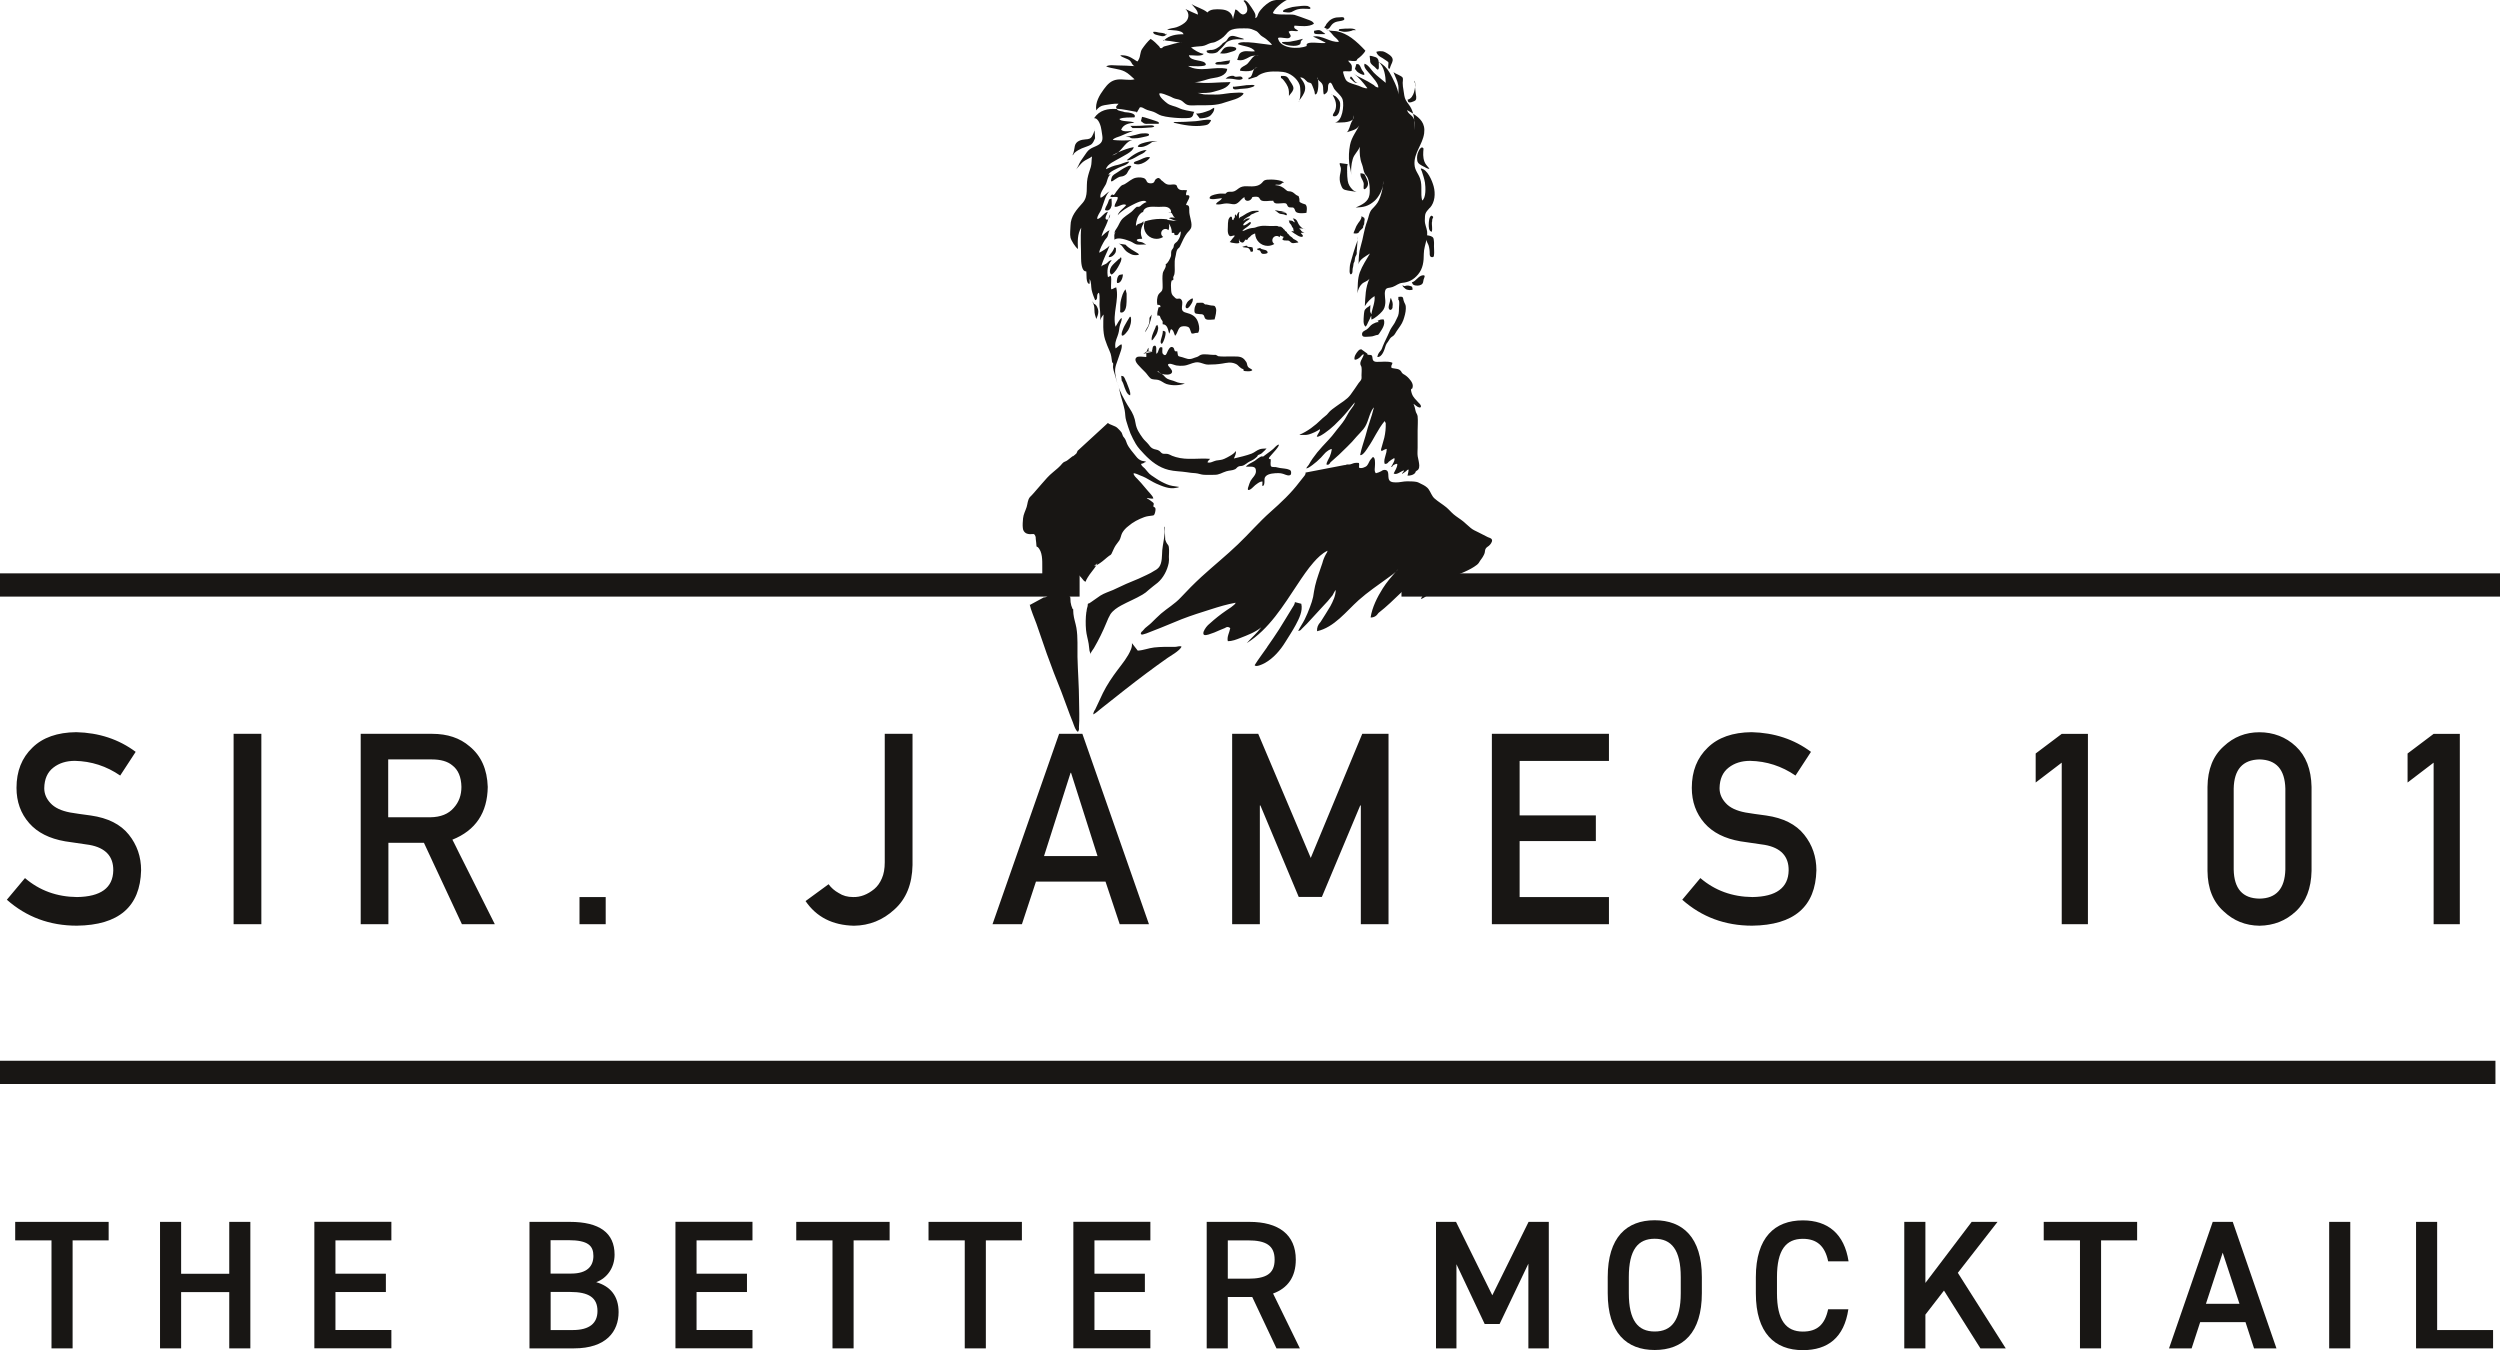 <?xml version="1.0" encoding="UTF-8"?> <svg xmlns="http://www.w3.org/2000/svg" width="100" height="54" viewBox="0 0 100 54" fill="none"><g id="Logo 2" clip-path="url(#clip0_11301_1039)"><path id="Vector" d="M0 23.399H43.184" stroke="#181614" stroke-width="0.93"></path><path id="Vector_2" d="M56.059 23.399H100" stroke="#181614" stroke-width="0.93"></path><path id="Vector_3" d="M0 42.895H99.818" stroke="#181614" stroke-width="0.93"></path><path id="Vector_4" d="M50.684 25.889C50.519 26.126 50.342 26.358 50.187 26.604C50.228 26.713 50.562 26.539 50.592 26.522C50.934 26.334 51.213 26.009 51.414 25.681C51.553 25.457 51.702 25.233 51.827 25.001C51.96 24.749 52.12 24.443 52.052 24.151L51.797 24.085C51.792 24.17 51.729 24.255 51.686 24.323C51.509 24.605 51.344 24.894 51.165 25.173C51.013 25.413 50.847 25.648 50.684 25.883M43.797 28.394C43.757 28.451 43.735 28.511 43.729 28.577C43.827 28.533 43.944 28.421 44.02 28.361C44.351 28.096 44.682 27.836 45.016 27.574C45.57 27.14 46.129 26.719 46.705 26.315C46.783 26.257 47.201 26.028 47.261 25.864C47.185 25.823 47.079 25.878 46.998 25.875C46.724 25.872 46.438 25.869 46.164 25.899C45.942 25.924 45.735 26.014 45.51 26.025L45.277 25.725C45.285 25.82 45.271 25.891 45.236 25.981C45.114 26.282 44.894 26.544 44.701 26.801C44.478 27.099 44.28 27.391 44.115 27.724C44.009 27.948 43.903 28.172 43.8 28.396M43.455 24.471C43.423 24.703 43.42 24.968 43.442 25.203C43.458 25.389 43.518 25.572 43.547 25.755C43.556 25.848 43.566 25.938 43.58 26.028C43.588 26.061 43.621 26.134 43.613 26.173C43.621 26.102 43.729 25.973 43.757 25.924C43.947 25.596 44.117 25.252 44.261 24.899C44.305 24.785 44.356 24.673 44.419 24.566C44.525 24.413 44.685 24.307 44.845 24.219C45.127 24.066 45.423 23.949 45.7 23.785C45.792 23.733 45.874 23.667 45.95 23.594C46.067 23.495 46.186 23.402 46.306 23.309C46.531 23.118 46.691 22.812 46.748 22.52C46.761 22.438 46.764 22.356 46.756 22.274C46.756 22.157 46.772 22.031 46.756 21.913C46.756 21.856 46.734 21.804 46.694 21.763C46.653 21.709 46.634 21.654 46.609 21.588L46.588 21.072H46.569C46.566 21.159 46.593 21.239 46.585 21.329C46.569 21.558 46.512 21.78 46.49 22.012C46.474 22.219 46.495 22.501 46.365 22.681C46.316 22.741 46.257 22.788 46.186 22.823C46.083 22.889 45.977 22.949 45.866 22.998C45.654 23.102 45.442 23.195 45.222 23.282C44.983 23.375 44.758 23.498 44.522 23.599C44.356 23.67 44.175 23.725 44.017 23.823C43.887 23.905 43.767 24.006 43.637 24.088C43.61 24.107 43.583 24.124 43.556 24.14C43.547 24.135 43.539 24.135 43.531 24.14C43.501 24.165 43.515 24.173 43.509 24.211C43.509 24.252 43.493 24.285 43.482 24.326C43.466 24.375 43.469 24.413 43.461 24.465M41.197 24.197C41.191 24.181 41.186 24.167 41.18 24.154C41.243 24.43 41.362 24.686 41.457 24.949C41.596 25.348 41.731 25.746 41.87 26.145C42.054 26.659 42.25 27.17 42.456 27.675C42.614 28.082 42.752 28.5 42.918 28.902C42.931 28.935 43.023 29.238 43.118 29.273C43.157 29.224 43.167 29.167 43.157 29.101C43.186 28.746 43.165 28.366 43.162 28.011C43.159 27.432 43.113 26.856 43.099 26.276C43.091 25.891 43.121 25.495 43.056 25.113C43.023 24.924 42.956 24.749 42.937 24.558C42.937 24.512 42.931 24.465 42.928 24.421C42.939 24.386 42.928 24.364 42.904 24.359C42.863 24.271 42.836 24.181 42.823 24.083C42.806 23.949 42.858 23.85 42.698 23.799C42.554 23.752 42.377 23.777 42.242 23.708C42.125 23.651 42.033 23.73 41.94 23.807C41.862 23.87 41.848 23.897 41.75 23.897L41.197 24.197ZM42.91 18.244C42.836 18.302 42.766 18.354 42.698 18.411C42.633 18.466 42.557 18.46 42.5 18.531C42.388 18.671 42.258 18.774 42.12 18.889C41.951 19.026 41.818 19.181 41.677 19.345C41.569 19.471 41.46 19.594 41.351 19.72C41.303 19.777 41.248 19.834 41.194 19.886C41.102 20.007 41.107 20.146 41.066 20.28C41.017 20.433 40.936 20.575 40.922 20.736C40.912 20.856 40.898 21.004 40.914 21.124C40.922 21.214 40.963 21.282 41.039 21.329C41.115 21.364 41.197 21.375 41.278 21.362C41.305 21.362 41.332 21.362 41.359 21.362C41.411 21.411 41.435 21.474 41.43 21.553C41.444 21.651 41.452 21.75 41.46 21.848C41.465 21.87 41.479 21.881 41.501 21.875C41.707 22.058 41.691 22.427 41.691 22.678C41.691 22.881 41.691 23.085 41.691 23.288C41.691 23.323 41.685 23.367 41.693 23.4C41.75 23.353 41.832 23.331 41.897 23.293C42.005 23.233 42.125 23.162 42.244 23.14C42.318 23.127 42.386 23.135 42.451 23.094C42.467 23.085 42.505 23.036 42.524 23.034C42.548 23.034 42.6 23.118 42.611 23.129C42.665 23.187 42.719 23.222 42.798 23.211C42.882 23.198 42.912 23.157 42.945 23.088C42.961 23.053 42.977 22.995 43.015 22.976C43.124 22.922 43.241 23.096 43.295 23.157C43.303 23.165 43.39 23.299 43.436 23.255C43.436 23.238 43.442 23.222 43.447 23.206C43.466 23.17 43.488 23.135 43.507 23.099C43.607 22.93 43.751 22.782 43.852 22.616C43.824 22.629 43.794 22.64 43.762 22.648C43.805 22.607 43.846 22.566 43.895 22.531C43.881 22.558 43.868 22.588 43.852 22.613C43.903 22.588 43.952 22.555 43.998 22.525C44.131 22.438 44.245 22.32 44.375 22.225C44.424 22.206 44.457 22.17 44.473 22.124C44.527 22.015 44.563 21.911 44.631 21.81C44.679 21.747 44.728 21.681 44.774 21.616C44.831 21.523 44.837 21.416 44.886 21.321C44.948 21.211 45.032 21.121 45.133 21.045C45.323 20.881 45.532 20.774 45.765 20.687C45.879 20.646 45.969 20.64 46.086 20.624C46.11 20.624 46.134 20.616 46.156 20.605C46.197 20.567 46.221 20.43 46.221 20.373C46.221 20.293 46.186 20.299 46.134 20.263C46.129 20.181 46.191 20.157 46.105 20.088C46.045 20.039 45.982 19.996 45.917 19.955C45.895 19.952 45.879 19.941 45.871 19.922C45.955 19.922 46.048 19.96 46.134 19.941C46.124 19.873 46.061 19.804 46.018 19.753C45.944 19.665 45.866 19.586 45.795 19.496C45.695 19.373 45.597 19.261 45.488 19.149C45.442 19.105 45.342 19.012 45.342 18.936C45.391 18.911 45.572 19.004 45.602 19.015C45.678 19.042 45.754 19.075 45.828 19.113C45.969 19.187 46.102 19.277 46.248 19.343C46.477 19.444 46.772 19.572 47.025 19.517C47.049 19.512 47.15 19.501 47.163 19.477C47.074 19.46 46.984 19.449 46.895 19.436C46.74 19.411 46.596 19.34 46.458 19.269C46.316 19.198 46.186 19.097 46.053 19.012C45.947 18.944 45.882 18.832 45.795 18.742C45.763 18.709 45.619 18.605 45.651 18.553C45.676 18.545 45.7 18.54 45.724 18.534C45.749 18.523 45.771 18.509 45.79 18.493C45.811 18.485 45.825 18.477 45.849 18.485C45.828 18.444 45.711 18.447 45.676 18.433C45.581 18.4 45.507 18.34 45.445 18.258C45.323 18.1 45.163 17.933 45.081 17.75C45.049 17.676 45.035 17.602 44.986 17.534C44.962 17.507 44.94 17.48 44.921 17.449C44.905 17.4 44.886 17.354 44.867 17.307C44.829 17.253 44.785 17.204 44.736 17.157C44.66 17.067 44.574 17.045 44.468 16.999C44.424 16.98 44.348 16.958 44.318 16.917L43.102 18.034C43.083 18.072 43.081 18.102 43.056 18.138C43.013 18.179 42.964 18.22 42.915 18.255M43.887 12.674C43.922 12.581 43.944 12.494 43.925 12.395C43.911 12.316 43.849 12.171 43.759 12.155L43.694 12.046C43.697 12.078 43.724 12.122 43.735 12.152C43.773 12.248 43.778 12.313 43.778 12.417C43.778 12.548 43.811 12.633 43.849 12.753C43.868 12.748 43.876 12.693 43.884 12.671M43.781 5.188V5.21C43.786 5.194 43.789 5.177 43.781 5.188ZM43.773 5.243C43.751 5.311 43.721 5.385 43.686 5.445C43.626 5.554 43.539 5.568 43.425 5.574C43.249 5.585 43.04 5.639 42.994 5.836C42.967 5.951 42.961 6.112 42.893 6.213C42.945 6.196 42.95 6.139 42.991 6.106C43.078 6.03 43.17 5.981 43.273 5.934C43.385 5.885 43.512 5.855 43.618 5.798C43.724 5.74 43.754 5.631 43.803 5.53L43.784 5.208C43.781 5.221 43.776 5.238 43.776 5.24M46.685 1.339L46.62 1.38C46.609 1.312 46.406 1.314 46.352 1.301C46.278 1.282 46.205 1.263 46.129 1.276C46.11 1.388 46.327 1.405 46.395 1.429C46.501 1.467 46.631 1.459 46.683 1.336M52.416 0.328C52.427 0.287 52.321 0.244 52.297 0.238C52.155 0.219 51.99 0.244 51.849 0.26C51.748 0.268 51.651 0.287 51.553 0.32C51.48 0.339 51.406 0.369 51.338 0.405C51.327 0.418 51.322 0.462 51.325 0.478L51.517 0.5C51.566 0.5 51.604 0.5 51.653 0.484C51.743 0.443 51.813 0.394 51.911 0.372C52.036 0.339 52.166 0.35 52.294 0.353C52.321 0.353 52.405 0.375 52.419 0.331M52.894 1.268C52.853 1.238 52.831 1.219 52.785 1.208C52.709 1.192 52.636 1.222 52.563 1.232V1.276C52.552 1.364 52.636 1.358 52.709 1.364C52.782 1.366 52.858 1.364 52.932 1.364C52.956 1.364 52.986 1.369 53.011 1.361C52.989 1.328 52.929 1.301 52.894 1.273M53.757 0.711C53.724 0.67 53.632 0.692 53.586 0.692C53.418 0.686 53.244 0.741 53.133 0.872C53.103 0.907 53.043 0.965 53.032 1.014L52.967 1.099C53.062 1.156 53.119 1.197 53.19 1.099C53.239 1.028 53.285 0.957 53.361 0.913C53.434 0.866 53.54 0.853 53.621 0.839C53.667 0.831 53.833 0.809 53.754 0.713M54.24 1.205C54.159 1.137 54.075 1.142 53.974 1.142C53.855 1.142 53.743 1.145 53.627 1.159C53.608 1.164 53.586 1.167 53.567 1.164L53.545 1.23C53.627 1.238 53.695 1.271 53.776 1.273C53.844 1.273 53.893 1.268 53.958 1.257C53.999 1.249 54.029 1.241 54.066 1.23C54.091 1.213 54.118 1.205 54.148 1.205C54.181 1.205 54.213 1.213 54.243 1.205M55.617 2.659C55.649 2.558 55.733 2.459 55.701 2.347C55.671 2.232 55.502 2.14 55.41 2.09C55.326 2.044 55.261 2.047 55.169 2.047L55.06 2.068C55.049 2.126 55.12 2.2 55.158 2.235C55.201 2.268 55.247 2.295 55.296 2.32C55.356 2.358 55.413 2.402 55.475 2.44C55.565 2.495 55.535 2.508 55.532 2.601C55.532 2.637 55.516 2.716 55.549 2.743C55.595 2.782 55.606 2.691 55.617 2.659ZM56.599 3.424C56.599 3.445 56.599 3.465 56.605 3.486C56.615 3.393 56.615 3.301 56.583 3.23C56.564 3.268 56.594 3.298 56.602 3.333C56.602 3.363 56.602 3.391 56.602 3.424M56.626 4.003C56.675 3.929 56.637 3.795 56.626 3.719C56.618 3.642 56.607 3.566 56.602 3.489C56.594 3.563 56.575 3.634 56.561 3.689C56.526 3.809 56.442 3.967 56.301 3.986L56.322 4.052C56.328 4.156 56.594 4.052 56.624 4.005M56.958 6.666C57.009 6.694 57.112 6.762 57.177 6.754C57.169 6.729 57.139 6.699 57.12 6.68C57.063 6.612 57.009 6.552 56.977 6.464C56.911 6.284 56.925 6.123 56.941 5.94L56.898 5.899C56.827 5.882 56.773 5.989 56.748 6.038C56.686 6.158 56.672 6.276 56.689 6.412C56.705 6.557 56.846 6.604 56.958 6.669M53.038 1.167C53.062 1.192 53.095 1.208 53.13 1.216C53.095 1.186 53.062 1.167 53.038 1.167ZM46.547 1.634C46.547 1.634 46.561 1.62 46.569 1.615C46.55 1.607 46.528 1.601 46.506 1.59C46.523 1.601 46.536 1.615 46.547 1.631M44.017 12.849V12.813C44.017 12.813 44.017 12.838 44.017 12.849ZM44.869 15.777C44.829 15.695 44.791 15.605 44.755 15.512C44.783 15.608 44.796 15.704 44.823 15.802C44.878 15.999 44.945 16.204 44.986 16.403C45.016 16.553 45.002 16.682 45.049 16.832C45.1 16.993 45.152 17.174 45.217 17.335C45.274 17.474 45.358 17.627 45.431 17.755C45.516 17.903 45.662 18.053 45.765 18.163C46.039 18.455 46.357 18.701 46.745 18.796C46.984 18.856 47.231 18.851 47.473 18.889C47.59 18.908 47.695 18.922 47.815 18.927C47.94 18.936 48.04 18.988 48.168 18.993C48.301 19.001 48.436 18.99 48.572 18.993C48.776 18.996 48.873 18.906 49.055 18.851C49.169 18.815 49.294 18.824 49.406 18.769C49.452 18.744 49.481 18.692 49.525 18.668C49.598 18.63 49.623 18.651 49.693 18.632C49.802 18.605 49.889 18.504 49.992 18.457C50.111 18.403 50.182 18.362 50.274 18.274C50.315 18.239 50.288 18.225 50.334 18.198C50.364 18.182 50.399 18.173 50.432 18.157C50.505 18.113 50.462 18.132 50.513 18.089C50.567 18.042 50.619 17.993 50.662 17.939C50.57 17.949 50.491 17.939 50.399 17.966C50.269 18.007 50.185 18.097 50.068 18.143C49.856 18.225 49.571 18.288 49.354 18.34C49.389 18.258 49.465 18.132 49.427 18.04C49.381 18.157 49.085 18.302 48.966 18.356C48.857 18.406 48.759 18.4 48.645 18.422C48.531 18.447 48.412 18.537 48.298 18.493C48.317 18.436 48.366 18.392 48.407 18.354C47.937 18.313 47.492 18.417 47.033 18.283C46.968 18.264 46.941 18.255 46.886 18.233C46.824 18.206 46.77 18.171 46.702 18.157C46.642 18.143 46.555 18.165 46.498 18.141C46.441 18.116 46.417 18.064 46.365 18.029C46.289 17.977 46.183 17.985 46.105 17.939C46.02 17.892 46.001 17.848 45.936 17.769C45.868 17.684 45.773 17.611 45.711 17.523C45.578 17.337 45.459 17.165 45.423 16.933C45.391 16.709 45.312 16.526 45.184 16.335C45.062 16.152 44.967 15.969 44.869 15.783M44.734 15.439C44.72 15.409 44.712 15.379 44.701 15.349C44.717 15.403 44.736 15.458 44.758 15.512C44.75 15.488 44.742 15.463 44.734 15.439ZM44.403 8.573C44.375 8.636 44.354 8.699 44.335 8.762C44.383 8.718 44.413 8.614 44.403 8.573ZM44.677 4.369C44.677 4.369 44.674 4.363 44.671 4.361C44.316 4.336 43.976 4.402 43.762 4.729C43.947 4.71 44.044 5.068 44.06 5.213C44.082 5.423 44.172 5.628 43.974 5.77C43.8 5.893 43.613 5.893 43.469 6.093C43.39 6.202 43.309 6.319 43.233 6.434C43.157 6.549 43.124 6.691 43.026 6.789C43.132 6.691 43.208 6.568 43.319 6.475C43.431 6.385 43.569 6.344 43.68 6.259C43.656 6.401 43.672 6.543 43.632 6.68C43.585 6.825 43.531 6.978 43.499 7.139C43.433 7.478 43.547 7.838 43.309 8.112C43.064 8.388 42.825 8.642 42.82 9.03C42.82 9.177 42.787 9.363 42.82 9.505C42.85 9.628 43.013 9.885 43.118 9.961C43.105 9.669 43.091 9.363 43.249 9.106C43.208 9.505 43.246 9.926 43.243 10.325C43.243 10.447 43.254 10.874 43.45 10.854C43.474 10.966 43.423 11.327 43.577 11.36C43.594 11.294 43.585 11.229 43.583 11.161C43.661 11.283 43.637 11.456 43.664 11.589C43.694 11.731 43.748 11.873 43.805 12.007C43.952 11.983 43.822 11.761 43.96 11.71C44.012 11.895 43.96 12.141 43.99 12.327C44.014 12.48 44.012 12.652 44.012 12.819C44.023 12.737 44.096 12.633 44.142 12.581C44.128 12.906 44.107 13.272 44.202 13.578C44.251 13.731 44.318 13.895 44.383 14.04C44.457 14.193 44.457 14.324 44.484 14.485C44.489 14.515 44.517 14.499 44.525 14.537C44.535 14.597 44.511 14.663 44.525 14.723C44.535 14.778 44.549 14.849 44.568 14.898C44.617 15.04 44.647 15.196 44.698 15.351C44.658 15.209 44.625 15.067 44.609 14.931C44.576 14.674 44.682 14.507 44.753 14.272C44.788 14.149 44.91 13.895 44.861 13.772C44.78 13.791 44.698 13.895 44.622 13.936C44.582 13.753 44.636 13.614 44.698 13.453C44.75 13.316 44.766 13.207 44.783 13.073C44.796 12.964 44.891 12.819 44.864 12.718C44.774 12.775 44.685 12.972 44.622 13.07C44.487 12.562 44.772 12.007 44.65 11.496C44.576 11.505 44.522 11.565 44.449 11.573C44.422 11.401 44.473 11.207 44.435 11.04C44.394 11.043 44.354 11.062 44.318 11.089C44.272 10.849 44.294 10.595 44.47 10.412C44.367 10.404 44.335 10.486 44.261 10.538C44.194 10.587 44.109 10.592 44.05 10.661C44.126 10.368 44.28 10.111 44.383 9.827C44.283 9.934 44.101 10.04 43.971 10.109C43.963 10.002 44.136 9.693 44.196 9.601C44.231 9.546 44.278 9.519 44.305 9.453C44.343 9.366 44.327 9.295 44.386 9.213C44.261 9.251 44.156 9.379 44.058 9.461C44.099 9.297 44.172 9.158 44.245 9.002C44.283 8.926 44.307 8.844 44.332 8.765C44.313 8.781 44.291 8.792 44.27 8.786C44.142 8.759 44.302 8.53 44.316 8.469C44.142 8.51 44.047 8.743 43.892 8.762C43.868 8.653 44.014 8.48 44.05 8.388C44.099 8.254 44.145 8.117 44.191 7.98C44.223 7.885 44.302 7.702 44.392 7.655C44.248 7.71 44.164 7.863 44.023 7.912C43.965 7.751 44.161 7.511 44.229 7.379C44.291 7.265 44.302 7.043 44.427 6.978C44.394 6.978 44.364 6.983 44.332 6.986C44.413 6.852 44.617 6.778 44.75 6.707C44.875 6.642 45.106 6.601 45.171 6.464C45.038 6.461 44.856 6.568 44.723 6.593C44.541 6.625 44.405 6.691 44.24 6.767C44.28 6.563 44.609 6.434 44.769 6.336C44.91 6.248 45.336 6.065 45.347 5.885C45.149 5.921 44.929 6 44.728 6.093C44.658 6.15 44.582 6.196 44.487 6.216C44.563 6.175 44.644 6.134 44.728 6.093C44.924 5.926 45.051 5.656 45.293 5.598C45.051 5.631 44.755 5.623 44.514 5.598C44.538 5.522 44.742 5.473 44.812 5.445C44.983 5.371 45.154 5.295 45.331 5.232C45.206 5.24 44.937 5.292 44.845 5.188C44.943 4.959 45.165 4.932 45.374 4.907C45.249 4.825 44.799 4.88 44.78 4.757C44.945 4.68 45.201 4.708 45.38 4.694C45.464 4.535 45.154 4.494 44.981 4.486C44.948 4.486 44.916 4.486 44.883 4.486C44.902 4.486 44.937 4.486 44.981 4.486H44.989C44.91 4.448 44.734 4.448 44.677 4.374M51.982 4.027C51.965 4.046 51.952 4.068 51.935 4.087C51.955 4.076 51.968 4.055 51.982 4.027ZM53.407 4.91C53.38 4.91 53.358 4.91 53.342 4.91C53.363 4.912 53.385 4.912 53.407 4.91ZM54.357 10.628C54.357 10.611 54.357 10.592 54.357 10.576C54.357 10.592 54.354 10.611 54.357 10.628ZM57.199 8.311C57.397 8.092 57.424 7.743 57.346 7.453C57.286 7.232 57.101 6.773 56.835 6.737C56.827 6.792 56.86 6.803 56.876 6.86C56.922 7.005 56.974 7.155 56.998 7.303C57.025 7.475 57.047 7.92 56.887 8.021C56.811 7.737 56.903 7.442 56.806 7.15C56.732 6.934 56.591 6.819 56.58 6.573C56.556 6.106 56.903 5.787 56.966 5.333C57.02 4.929 56.803 4.727 56.526 4.549C56.55 4.634 56.561 4.721 56.569 4.806C56.602 4.934 56.58 5.085 56.58 5.213C56.58 5.071 56.58 4.937 56.569 4.806C56.561 4.773 56.55 4.746 56.534 4.716C56.461 4.59 56.325 4.557 56.282 4.402C56.366 4.451 56.447 4.497 56.526 4.546C56.51 4.481 56.485 4.415 56.455 4.35C56.396 4.221 56.298 4.126 56.233 4.008C56.167 3.888 56.165 3.749 56.14 3.609C56.121 3.5 56.108 3.424 56.108 3.312C56.108 3.292 56.13 3.142 56.108 3.109C56.048 3.016 55.831 2.967 55.739 2.883C55.801 3.057 55.901 3.227 55.931 3.413C55.95 3.533 55.931 3.653 55.94 3.776C55.912 3.519 55.714 3.131 55.581 2.899C55.475 2.713 55.321 2.568 55.147 2.478C55.147 2.445 55.139 2.415 55.128 2.385C55.095 2.314 55.052 2.292 54.979 2.273C54.919 2.257 54.848 2.227 54.786 2.235L54.807 2.429C54.791 2.533 54.911 2.618 54.979 2.67C55.033 2.71 55.122 2.872 55.152 2.724C55.158 2.697 55.152 2.656 55.152 2.626C55.152 2.579 55.155 2.533 55.152 2.486C55.375 2.661 55.426 3.068 55.429 3.314C55.272 3.175 55.101 3.057 54.954 2.907C54.851 2.803 54.734 2.588 54.58 2.549C54.525 2.705 54.721 2.863 54.807 2.973C54.892 3.082 55.15 3.347 55.133 3.5C55.065 3.495 55.008 3.465 54.96 3.407C54.802 3.306 54.639 3.21 54.471 3.131C54.346 3.074 54.237 3.019 54.132 2.929C54.37 3.112 54.523 3.298 54.696 3.527C54.617 3.56 54.373 3.443 54.341 3.429C54.229 3.385 53.958 3.331 53.863 3.23C53.795 3.156 53.738 2.967 53.719 2.866C53.828 2.82 53.95 2.883 54.064 2.836C54.072 2.779 54.083 2.67 54.066 2.615C54.042 2.533 53.961 2.5 53.925 2.426C54.015 2.421 54.175 2.467 54.254 2.426C54.297 2.405 54.267 2.38 54.303 2.355C54.4 2.29 54.569 2.137 54.615 2.027C54.444 1.844 54.259 1.661 54.056 1.514C53.89 1.396 53.684 1.293 53.48 1.252C53.388 1.232 53.241 1.243 53.135 1.211C53.225 1.284 53.328 1.413 53.35 1.44C53.401 1.495 53.532 1.59 53.556 1.672C53.198 1.708 52.891 1.391 52.519 1.462C52.69 1.541 52.861 1.618 53.027 1.708C52.953 1.779 52.182 1.59 52.269 1.839C51.96 1.976 51.194 1.959 51.118 1.519C51.238 1.462 51.488 1.577 51.585 1.508C51.686 1.435 51.577 1.361 51.545 1.268C51.653 1.194 51.805 1.271 51.927 1.238C51.881 1.164 51.716 1.159 51.781 1.025C52.02 1.039 52.348 1.09 52.557 0.951C52.525 0.847 52.381 0.809 52.278 0.771C52.12 0.713 51.944 0.645 51.783 0.596C51.651 0.555 50.956 0.621 50.917 0.514C50.988 0.331 51.303 0.071 51.488 -0.008C51.241 0.009 50.991 -0.049 50.771 0.091C50.614 0.189 50.437 0.353 50.345 0.517C50.301 0.59 50.307 0.702 50.209 0.724C50.242 0.593 50.196 0.509 50.122 0.399C50.095 0.358 49.829 -0.103 49.742 0.039C49.853 0.14 49.986 0.443 49.802 0.552C49.623 0.659 49.544 0.386 49.411 0.38C49.389 0.514 49.343 0.631 49.321 0.763C49.283 0.492 49.085 0.386 48.822 0.375C48.659 0.366 48.409 0.356 48.298 0.498C48.105 0.339 47.866 0.295 47.66 0.162C47.758 0.282 47.926 0.418 47.915 0.585C47.747 0.519 47.584 0.437 47.418 0.361C47.595 0.522 47.565 0.774 47.386 0.913C47.277 0.998 47.19 1.041 47.063 1.088C46.949 1.129 46.786 1.126 46.685 1.192C46.835 1.211 47.307 1.192 47.34 1.372C47.068 1.364 46.761 1.413 46.569 1.607C46.639 1.629 46.707 1.631 46.794 1.64C46.93 1.656 47.071 1.691 47.207 1.708C47.234 1.708 47.261 1.708 47.288 1.716C47.261 1.716 47.234 1.711 47.207 1.708C47.057 1.708 46.884 1.773 46.751 1.809C46.694 1.825 46.634 1.842 46.574 1.855C46.533 1.866 46.504 1.888 46.485 1.924C46.362 1.935 46.419 1.907 46.362 1.85C46.259 1.743 46.151 1.634 46.026 1.555C45.906 1.656 45.776 1.825 45.687 1.954C45.6 2.077 45.621 2.252 45.553 2.369C45.494 2.476 45.521 2.481 45.38 2.388C45.179 2.257 45.059 2.205 44.812 2.211C44.861 2.303 45.119 2.339 45.209 2.437C45.274 2.508 45.282 2.604 45.38 2.645C45.157 2.629 44.935 2.62 44.712 2.618C44.571 2.618 44.375 2.579 44.245 2.656C44.484 2.757 44.758 2.741 44.994 2.863C45.141 2.937 45.26 3.066 45.383 3.172C45.168 3.232 44.913 3.15 44.69 3.183C44.438 3.219 44.302 3.369 44.156 3.566C43.976 3.809 43.803 4.101 43.849 4.415C43.93 4.303 44.028 4.229 44.172 4.208C44.346 4.183 44.565 4.134 44.742 4.15C44.701 4.216 44.603 4.251 44.669 4.35C44.937 4.366 45.217 4.434 45.459 4.475C45.461 4.486 45.464 4.5 45.467 4.511L45.594 4.295C45.667 4.27 45.752 4.333 45.809 4.363C45.914 4.421 46.034 4.432 46.145 4.475C46.254 4.516 46.346 4.593 46.46 4.626C46.577 4.661 46.68 4.675 46.8 4.691C47.017 4.718 47.239 4.732 47.465 4.724C47.53 4.721 47.627 4.724 47.679 4.672C47.742 4.612 47.722 4.541 47.771 4.475C47.541 4.426 47.351 4.418 47.133 4.311C46.995 4.243 46.827 4.232 46.696 4.137C46.604 4.068 46.357 3.872 46.373 3.738C46.474 3.708 46.642 3.801 46.737 3.831C46.808 3.855 46.862 3.885 46.927 3.918C47.022 3.964 47.117 3.962 47.209 4C47.345 4.055 47.391 4.186 47.562 4.21C47.676 4.227 47.809 4.21 47.921 4.21C48.301 4.21 48.643 4.229 49.001 4.096C49.202 4.022 49.631 3.951 49.745 3.738C49.688 3.678 49.46 3.713 49.37 3.713C49.161 3.716 48.963 3.765 48.757 3.779C48.578 3.79 48.396 3.776 48.217 3.779C48.108 3.779 48.002 3.73 47.899 3.716C48.116 3.721 48.339 3.732 48.548 3.669C48.8 3.596 49.102 3.541 49.221 3.284C48.749 3.281 48.255 3.363 47.788 3.284C48.051 3.284 48.26 3.159 48.529 3.123C48.732 3.096 49.066 3.019 49.088 2.754C48.583 2.637 47.989 2.915 47.522 2.637C47.638 2.645 48.255 2.686 48.233 2.574C48.195 2.364 47.611 2.484 47.557 2.211C47.693 2.2 48.078 2.276 48.146 2.153C47.972 2.134 47.755 1.989 47.641 1.896C47.779 1.861 47.942 1.861 48.084 1.844C48.217 1.828 48.292 1.765 48.409 1.727C48.483 1.702 48.545 1.711 48.618 1.675C48.781 1.601 48.925 1.511 49.036 1.377C49.15 1.235 49.21 1.192 49.389 1.156C49.514 1.134 49.631 1.134 49.756 1.134C49.864 1.134 49.957 1.131 50.06 1.164C50.103 1.181 50.225 1.227 50.263 1.249C50.328 1.29 50.375 1.366 50.432 1.416C50.505 1.476 50.589 1.511 50.66 1.574C50.717 1.629 50.85 1.73 50.88 1.798C50.757 1.806 49.555 1.569 49.517 1.765C49.739 1.861 50.054 1.847 50.198 2.049C50.046 2.079 49.875 2.019 49.726 2.063C49.53 2.12 49.555 2.241 49.487 2.396C49.701 2.445 49.818 2.364 49.995 2.271C50.065 2.235 50.149 2.224 50.233 2.219C50.266 2.211 50.307 2.208 50.356 2.211C50.315 2.213 50.274 2.216 50.233 2.219C50.136 2.243 50.09 2.314 50.005 2.421C49.924 2.525 49.902 2.563 49.791 2.623C49.709 2.667 49.596 2.721 49.601 2.828C49.726 2.85 49.935 2.863 50.054 2.825C50.1 2.812 50.136 2.776 50.176 2.749C50.209 2.71 50.25 2.689 50.318 2.705C50.263 2.694 50.22 2.719 50.176 2.749C50.09 2.858 50.095 3.112 49.946 3.104C49.932 3.128 49.932 3.15 49.948 3.175C50.057 3.126 50.19 3.101 50.288 3.063C50.252 3.077 50.38 2.989 50.367 2.997C50.41 2.967 50.486 2.94 50.538 2.921C50.746 2.844 51.091 2.85 51.319 2.877C51.593 2.91 51.889 3.128 51.984 3.393C52.022 3.503 52.039 3.866 51.968 4.019C52.063 3.893 52.166 3.762 52.199 3.607C52.239 3.399 52.128 3.254 52.006 3.098C52.071 3.09 52.117 3.118 52.172 3.156C52.215 3.197 52.258 3.24 52.302 3.281C52.359 3.312 52.413 3.301 52.457 3.347C52.473 3.366 52.525 3.505 52.538 3.538C52.571 3.612 52.592 3.694 52.598 3.773C52.725 3.82 52.755 3.377 52.72 3.183C52.701 3.159 52.687 3.131 52.682 3.096C52.698 3.104 52.709 3.137 52.72 3.183C52.766 3.243 52.842 3.281 52.883 3.35C52.943 3.454 52.918 3.546 52.932 3.658C52.945 3.768 52.932 3.82 53.04 3.732C53.173 3.628 53.081 3.445 53.154 3.344C53.249 3.208 53.32 3.478 53.358 3.538C53.447 3.68 53.665 3.828 53.708 3.992C53.768 4.219 53.7 4.861 53.396 4.899C53.581 4.904 53.999 4.918 54.115 4.77C54.134 4.721 54.142 4.672 54.132 4.609C54.156 4.678 54.148 4.729 54.115 4.77C54.099 4.814 54.075 4.858 54.047 4.91C54.004 4.997 53.958 5.248 53.866 5.292C54.115 5.205 54.311 5.197 54.411 4.934C54.278 5.238 54.066 5.464 54.001 5.8C53.955 6.041 53.944 6.281 53.969 6.524C53.985 6.68 54.05 6.844 54.045 7C54.037 6.776 54.047 6.582 54.11 6.363C54.164 6.166 54.324 6.06 54.389 5.871C54.381 6.128 54.389 6.344 54.484 6.582C54.528 6.694 54.533 6.833 54.59 6.94C54.62 6.997 54.672 7.038 54.699 7.098C54.783 7.276 54.81 7.598 54.778 7.795C54.731 8.084 54.463 8.194 54.227 8.303C54.536 8.289 54.731 8.256 54.979 8.038C55.131 7.901 55.272 7.658 55.315 7.426C55.323 7.363 55.326 7.3 55.329 7.232C55.334 7.292 55.329 7.358 55.315 7.426C55.294 7.625 55.242 7.808 55.158 8.002C55.093 8.147 54.992 8.251 54.883 8.363C54.759 8.497 54.751 8.688 54.685 8.855C54.56 9.177 54.531 9.521 54.428 9.852C54.352 10.092 54.349 10.325 54.343 10.57C54.368 10.376 54.656 10.232 54.799 10.139C54.658 10.379 54.49 10.63 54.392 10.896C54.297 11.155 54.313 11.461 54.297 11.731C54.319 11.595 54.373 11.456 54.476 11.357C54.571 11.267 54.704 11.253 54.778 11.147C54.612 11.513 54.617 11.854 54.593 12.248C54.672 12.098 54.84 11.931 54.981 11.843C55.014 12.087 54.886 12.332 54.856 12.573C54.848 12.546 54.829 12.521 54.816 12.491C54.794 12.436 54.813 12.338 54.813 12.281V12.171C54.829 12.231 54.702 12.283 54.666 12.316C54.62 12.357 54.585 12.39 54.574 12.45C54.563 12.507 54.555 12.573 54.552 12.633C54.547 12.761 54.509 12.977 54.623 13.067C54.685 13.013 54.707 12.912 54.748 12.843C54.78 12.783 54.802 12.737 54.824 12.674C54.832 12.655 54.843 12.649 54.851 12.638C54.851 12.688 54.851 12.734 54.859 12.783C54.992 12.742 55.198 12.559 55.288 12.453C55.372 12.354 55.397 12.267 55.41 12.147C55.432 11.983 55.361 11.772 55.41 11.617C55.451 11.488 55.57 11.529 55.703 11.48C55.855 11.425 55.934 11.33 56.097 11.313C56.352 11.289 56.545 11.188 56.721 10.98C56.922 10.74 56.952 10.456 56.952 10.152C56.952 9.961 57.02 9.775 57.061 9.584C57.061 9.603 57.061 9.62 57.069 9.641C57.085 9.707 57.129 9.764 57.148 9.83C57.177 9.931 57.191 10.054 57.188 10.163C57.188 10.229 57.213 10.292 57.297 10.286C57.346 10.286 57.354 10.253 57.359 10.207C57.376 10.095 57.359 9.969 57.359 9.857C57.359 9.781 57.367 9.702 57.354 9.625C57.354 9.606 57.346 9.549 57.337 9.529C57.302 9.448 57.177 9.423 57.085 9.412C57.088 9.363 57.09 9.311 57.085 9.262C57.066 9.106 56.993 8.989 56.993 8.819C56.998 8.535 57.004 8.519 57.188 8.314M54.186 2.779L54.191 2.76C54.191 2.76 54.189 2.773 54.186 2.779ZM54.571 2.992C54.59 2.924 54.52 2.863 54.487 2.812C54.447 2.751 54.428 2.675 54.387 2.618C54.343 2.558 54.333 2.566 54.254 2.563L54.197 2.76C54.229 2.784 54.257 2.842 54.294 2.872C54.362 2.926 54.484 3.003 54.577 2.995M54.305 3.317C54.167 3.295 54.134 3.123 54.037 3.057L53.993 3.123C54.012 3.15 54.042 3.167 54.066 3.189C54.14 3.257 54.191 3.333 54.305 3.317ZM52.006 1.757C52.039 1.724 52.017 1.691 52.036 1.653C52.052 1.615 52.096 1.596 52.115 1.552L51.859 1.618C51.775 1.626 51.691 1.656 51.604 1.667C51.496 1.681 51.384 1.667 51.279 1.686C51.27 1.727 51.322 1.743 51.352 1.757C51.469 1.814 51.607 1.831 51.735 1.834C51.816 1.836 51.952 1.823 52.009 1.76M50.239 18.856C50.231 19.012 50.095 19.108 50.024 19.233C49.992 19.294 49.967 19.37 49.946 19.436C49.932 19.479 49.902 19.545 49.919 19.594C49.997 19.638 50.16 19.444 50.209 19.405C50.266 19.362 50.35 19.296 50.418 19.272C50.448 19.264 50.464 19.272 50.489 19.25C50.513 19.304 50.483 19.381 50.497 19.441C50.57 19.441 50.578 19.321 50.578 19.269C50.581 19.184 50.567 19.113 50.635 19.045C50.746 18.936 50.983 18.927 51.127 18.925C51.243 18.925 51.314 18.947 51.417 18.988C51.463 19.004 51.534 19.029 51.583 19.012C51.634 18.998 51.642 18.974 51.645 18.916C51.645 18.846 51.634 18.815 51.569 18.788C51.458 18.739 51.317 18.742 51.197 18.72C51.14 18.709 51.086 18.695 51.032 18.684C50.993 18.676 50.88 18.69 50.852 18.662C50.793 18.608 50.842 18.441 50.828 18.367C50.681 18.362 50.793 18.274 50.844 18.209C50.882 18.163 51.205 17.829 51.148 17.783C51.064 17.799 50.991 17.906 50.928 17.958C50.803 18.067 50.66 18.154 50.532 18.258H50.445C50.421 18.277 50.396 18.285 50.369 18.302C50.282 18.351 50.22 18.425 50.13 18.468C50.027 18.518 49.916 18.581 49.832 18.662C49.981 18.692 50.252 18.591 50.236 18.854M52.345 17.381C52.503 17.332 52.66 17.261 52.796 17.168C52.804 17.204 52.793 17.234 52.777 17.264C52.742 17.335 52.696 17.384 52.671 17.463C52.736 17.501 52.937 17.357 52.994 17.318C53.127 17.225 53.26 17.119 53.377 17.007C53.559 16.829 53.738 16.652 53.898 16.455C53.98 16.354 54.064 16.256 54.142 16.154C54.159 16.133 54.175 16.119 54.186 16.094C54.186 16.152 54.161 16.193 54.132 16.239C54.083 16.308 54.034 16.373 53.985 16.444C53.912 16.551 53.86 16.668 53.792 16.775C53.678 16.958 53.526 17.116 53.399 17.288C53.249 17.493 53.068 17.671 52.897 17.857C52.75 18.015 52.622 18.173 52.5 18.348C52.443 18.425 52.4 18.509 52.351 18.591C52.335 18.616 52.245 18.714 52.253 18.739C52.337 18.723 52.427 18.654 52.492 18.605C52.617 18.515 52.728 18.414 52.837 18.305C52.899 18.242 52.956 18.165 53.019 18.105C53.068 18.061 53.209 17.947 53.274 17.966C53.258 18.075 53.23 18.165 53.19 18.266C53.154 18.351 53.062 18.479 53.059 18.581C53.122 18.61 53.176 18.581 53.219 18.493C53.45 18.294 53.676 18.086 53.89 17.867C54.02 17.742 54.145 17.608 54.259 17.469C54.349 17.367 54.449 17.272 54.533 17.168C54.745 16.917 54.748 16.548 54.951 16.294C54.951 16.327 54.946 16.359 54.93 16.392C54.897 16.523 54.862 16.652 54.816 16.78C54.742 16.999 54.675 17.223 54.617 17.447C54.547 17.693 54.452 17.947 54.406 18.201C54.512 18.253 54.721 17.895 54.718 17.9C54.957 17.559 55.117 17.163 55.386 16.843C55.399 16.87 55.416 16.898 55.429 16.925C55.435 17.122 55.416 17.318 55.372 17.509C55.331 17.649 55.294 17.788 55.255 17.927C55.234 17.971 55.239 18.009 55.264 18.045C55.334 18.009 55.394 17.968 55.47 17.955C55.467 18.042 55.451 18.13 55.421 18.214C55.389 18.343 55.348 18.43 55.389 18.556C55.454 18.564 55.505 18.537 55.546 18.474C55.614 18.417 55.687 18.365 55.766 18.324C55.836 18.378 55.676 18.616 55.644 18.676C55.673 18.684 55.695 18.668 55.714 18.622C55.741 18.605 55.853 18.526 55.893 18.564C55.891 18.706 55.804 18.813 55.747 18.938C55.853 19.018 56.045 18.851 56.146 18.813C56.184 18.862 56.072 18.908 56.081 18.957C56.14 18.922 56.197 18.884 56.254 18.84C56.279 18.802 56.309 18.783 56.347 18.785C56.339 18.867 56.32 18.944 56.301 19.026C56.404 19.031 56.556 18.996 56.615 18.903C56.615 18.881 56.621 18.867 56.637 18.854C56.662 18.824 56.708 18.813 56.732 18.777C56.797 18.684 56.765 18.55 56.748 18.447C56.735 18.381 56.721 18.318 56.708 18.253C56.691 18.138 56.705 18.02 56.705 17.906C56.705 17.679 56.705 17.452 56.705 17.225C56.705 17.04 56.724 16.837 56.705 16.652C56.7 16.581 56.64 16.518 56.624 16.441C56.602 16.34 56.583 16.25 56.539 16.154C56.613 16.193 56.67 16.272 56.757 16.294C56.789 16.302 56.808 16.313 56.83 16.28C56.868 16.22 56.77 16.135 56.738 16.103C56.637 15.988 56.529 15.9 56.477 15.753C56.469 15.723 56.396 15.537 56.485 15.548C56.561 15.395 56.463 15.256 56.36 15.141C56.295 15.067 56.219 15.007 56.132 14.961C56.053 14.903 56.081 14.9 56.035 14.843C55.961 14.745 55.834 14.753 55.728 14.731C55.663 14.72 55.649 14.72 55.652 14.652C55.652 14.595 55.706 14.562 55.693 14.507C55.502 14.433 55.277 14.482 55.074 14.474C55.017 14.474 54.957 14.463 54.924 14.412C54.889 14.357 54.908 14.283 54.878 14.229C54.84 14.163 54.672 14.229 54.694 14.146L54.457 13.974C54.392 13.966 54.357 14.002 54.316 14.048C54.246 14.13 54.153 14.267 54.183 14.381C54.24 14.406 54.322 14.349 54.365 14.319C54.428 14.278 54.471 14.188 54.539 14.166C54.56 14.201 54.523 14.256 54.509 14.289C54.468 14.384 54.403 14.455 54.414 14.565C54.419 14.616 54.452 14.636 54.46 14.69C54.476 14.791 54.46 14.911 54.46 15.015C54.46 15.056 54.468 15.105 54.46 15.146C54.449 15.215 54.384 15.267 54.346 15.321C54.237 15.48 54.134 15.638 54.02 15.791C53.871 15.991 53.64 16.108 53.442 16.258C53.352 16.324 53.252 16.392 53.176 16.471C53.144 16.512 53.108 16.551 53.073 16.589C53.002 16.657 52.918 16.709 52.85 16.78C52.598 17.029 52.297 17.256 51.974 17.392C52.001 17.403 52.055 17.398 52.085 17.398C52.174 17.398 52.258 17.406 52.343 17.378M55.956 12.005C55.986 12.098 55.959 12.234 55.959 12.33C55.959 12.477 55.953 12.606 55.877 12.731C55.836 12.802 55.812 12.882 55.766 12.95C55.698 13.054 55.622 13.152 55.576 13.27C55.494 13.469 55.386 13.66 55.307 13.86C55.291 13.906 55.277 13.955 55.25 13.996C55.223 14.037 55.185 14.07 55.158 14.111C55.136 14.144 55.117 14.185 55.106 14.223C55.101 14.245 55.106 14.264 55.09 14.28C55.296 14.297 55.38 13.972 55.429 13.821C55.451 13.756 55.473 13.731 55.513 13.679C55.557 13.625 55.581 13.556 55.633 13.505C55.665 13.474 55.693 13.463 55.725 13.439C55.79 13.39 55.82 13.313 55.864 13.248C55.959 13.103 56.075 12.972 56.132 12.805C56.181 12.666 56.23 12.494 56.233 12.349C56.233 12.283 56.235 12.231 56.208 12.171C56.181 12.117 56.157 12.068 56.14 12.007C56.132 11.975 56.13 11.912 56.102 11.887C56.07 11.854 55.975 11.876 55.934 11.876V12.005H55.95M55.703 12.256C55.72 12.155 55.703 12.073 55.66 11.983L55.638 11.917C55.606 11.942 55.603 12.029 55.597 12.059C55.581 12.133 55.524 12.267 55.554 12.343C55.568 12.382 55.595 12.401 55.636 12.395C55.684 12.365 55.709 12.319 55.703 12.259M55.103 12.822L55.147 12.887C55.079 12.871 54.968 12.928 54.911 12.958C54.805 13.015 54.759 13.122 54.664 13.182C54.585 13.231 54.474 13.259 54.482 13.379C54.49 13.496 54.612 13.472 54.696 13.469C54.761 13.469 54.829 13.461 54.894 13.453C54.949 13.444 54.995 13.417 55.046 13.406C55.12 13.393 55.122 13.409 55.169 13.341C55.277 13.174 55.421 12.994 55.353 12.783C55.323 12.77 55.28 12.778 55.25 12.78C55.193 12.78 55.158 12.822 55.106 12.824M56.108 11.401C56.102 11.423 56.108 11.439 56.116 11.458C56.124 11.475 56.206 11.546 56.225 11.559C56.273 11.6 56.455 11.628 56.51 11.576C56.477 11.499 56.518 11.466 56.417 11.442C56.368 11.425 56.317 11.42 56.265 11.425C56.227 11.428 56.189 11.45 56.151 11.442L56.108 11.401ZM56.903 11.013C56.73 11.037 56.64 11.253 56.474 11.294L56.496 11.338C56.52 11.431 56.708 11.436 56.778 11.415C56.827 11.401 56.873 11.382 56.903 11.338C56.933 11.292 56.928 11.237 56.944 11.182C56.968 11.103 57.044 10.994 56.906 11.013M53.887 6.877C53.887 6.808 53.879 6.735 53.887 6.666C53.887 6.628 53.904 6.601 53.909 6.565L53.589 6.522C53.575 6.59 53.629 6.664 53.635 6.732C53.643 6.828 53.61 6.923 53.597 7.013C53.581 7.136 53.583 7.243 53.624 7.36C53.643 7.412 53.67 7.489 53.705 7.535C53.752 7.595 53.838 7.606 53.906 7.62C53.982 7.636 54.061 7.644 54.137 7.655C54.105 7.65 54.265 7.677 54.257 7.68C54.248 7.672 54.24 7.664 54.227 7.664C54.175 7.636 54.159 7.639 54.107 7.59C54.004 7.491 53.928 7.371 53.909 7.229C53.893 7.112 53.885 6.997 53.885 6.879M54.319 8.942C54.262 9.019 54.224 9.101 54.194 9.191C54.181 9.232 54.14 9.295 54.145 9.335C54.197 9.344 54.281 9.346 54.327 9.319C54.362 9.297 54.365 9.262 54.392 9.234C54.419 9.207 54.441 9.193 54.465 9.166C54.482 9.15 54.512 9.125 54.523 9.103C54.525 9.081 54.528 9.06 54.531 9.038C54.539 9.013 54.552 8.989 54.566 8.967C54.574 8.931 54.566 8.896 54.574 8.857C54.588 8.792 54.593 8.786 54.569 8.713L54.46 8.647C54.468 8.762 54.379 8.855 54.316 8.939M54.303 9.603C54.313 9.557 54.319 9.51 54.313 9.464L54.303 9.603ZM54.27 10.046L54.303 9.603C54.284 9.68 54.251 9.756 54.229 9.822C54.167 10.01 54.107 10.199 54.056 10.39C54.029 10.488 53.993 10.587 53.99 10.691C53.99 10.756 53.958 10.947 54.034 10.977C54.126 10.936 54.091 10.822 54.107 10.745C54.121 10.677 54.137 10.633 54.14 10.565C54.14 10.516 54.167 10.502 54.181 10.458C54.197 10.398 54.191 10.333 54.216 10.27C54.229 10.234 54.257 10.204 54.265 10.169C54.276 10.13 54.27 10.084 54.267 10.043M53.247 3.768L53.298 3.792C53.287 3.776 53.274 3.768 53.247 3.768ZM53.325 3.839C53.391 3.951 53.437 4.068 53.442 4.197C53.442 4.292 53.431 4.363 53.393 4.451C53.377 4.486 53.29 4.593 53.32 4.634C53.336 4.661 53.401 4.656 53.426 4.647C53.507 4.62 53.556 4.522 53.575 4.445C53.599 4.341 53.632 4.15 53.583 4.049C53.551 3.984 53.48 3.899 53.423 3.852L53.304 3.792C53.304 3.792 53.32 3.82 53.331 3.839M51.965 7.918C51.941 7.8 51.933 7.86 51.846 7.797C51.773 7.745 51.724 7.677 51.623 7.658C51.515 7.639 51.515 7.666 51.444 7.601C51.303 7.472 51.197 7.42 50.996 7.401C51.064 7.371 51.129 7.401 51.2 7.385C51.265 7.368 51.27 7.295 51.363 7.308C51.27 7.188 50.852 7.169 50.684 7.188C50.51 7.21 50.543 7.276 50.413 7.368C50.339 7.42 50.258 7.44 50.168 7.45C49.946 7.475 49.745 7.399 49.563 7.524C49.484 7.579 49.414 7.65 49.316 7.666C49.221 7.685 49.142 7.642 49.061 7.707L49.02 7.748C48.939 7.748 48.846 7.737 48.765 7.748C48.683 7.759 48.461 7.797 48.407 7.866C48.263 8.049 48.816 7.926 48.876 7.926C48.833 8.041 48.686 8.051 48.637 8.169C48.759 8.196 48.86 8.163 48.974 8.144C49.102 8.123 49.218 8.155 49.324 8.169C49.525 8.194 49.606 7.983 49.777 7.882C49.777 8.106 50.043 8.062 50.092 7.885C50.155 7.868 50.274 7.858 50.334 7.885C50.383 7.909 50.399 7.989 50.443 8.013C50.562 8.079 50.795 8.019 50.931 8.03C50.958 8.177 51.129 8.136 51.238 8.133C51.289 8.133 51.401 8.112 51.444 8.142C51.498 8.18 51.485 8.24 51.536 8.275C51.602 8.322 51.691 8.275 51.745 8.314C51.805 8.36 51.786 8.426 51.838 8.475C51.914 8.549 52.158 8.532 52.258 8.513C52.269 8.448 52.283 8.336 52.267 8.267C52.234 8.147 52.199 8.183 52.085 8.133C51.922 8.062 52.003 8.071 51.968 7.918M51.517 3.481C51.569 3.607 51.558 3.738 51.558 3.869C51.553 3.828 51.583 3.806 51.604 3.776C51.659 3.708 51.737 3.626 51.737 3.527C51.737 3.418 51.623 3.287 51.569 3.197C51.545 3.139 51.509 3.096 51.461 3.063C51.398 3.03 51.306 3.036 51.238 3.038V3.126C51.279 3.115 51.363 3.23 51.371 3.24C51.428 3.312 51.482 3.396 51.517 3.481ZM48.686 2.093C48.74 2.044 48.789 1.989 48.844 1.94C48.89 1.899 48.931 1.85 48.971 1.803C48.998 1.771 49.023 1.732 49.053 1.702C49.115 1.642 49.24 1.604 49.324 1.585C49.403 1.569 49.484 1.571 49.566 1.571C49.617 1.571 49.712 1.59 49.761 1.566C49.756 1.544 49.596 1.508 49.568 1.5C49.444 1.467 49.289 1.385 49.169 1.478C49.112 1.525 49.091 1.596 49.039 1.645C48.998 1.675 48.955 1.702 48.909 1.73C48.89 1.746 48.871 1.768 48.857 1.79C48.759 1.896 48.567 2.014 48.415 1.997L48.287 2.019C48.287 2.019 48.273 2.025 48.268 2.027C48.23 2.18 48.618 2.148 48.683 2.088M48.849 2.473C48.797 2.478 48.632 2.465 48.61 2.541C48.629 2.585 48.692 2.585 48.732 2.585C48.819 2.588 48.909 2.585 48.996 2.585C49.08 2.585 49.199 2.558 49.188 2.454L49.21 2.41C49.164 2.426 49.123 2.426 49.072 2.432C48.996 2.437 48.928 2.462 48.849 2.47M49.389 1.891C49.291 1.858 49.129 1.853 49.034 1.891C48.931 1.932 48.884 2.027 48.825 2.112H48.803C48.803 2.112 48.803 2.126 48.803 2.131C48.906 2.15 49.042 2.145 49.142 2.107C49.221 2.077 49.321 2.06 49.395 2.022C49.465 1.987 49.473 1.921 49.395 1.891M49.357 3.036L49.378 3.057C49.335 3.006 49.21 3.041 49.164 3.057C49.104 3.077 49.069 3.107 49.023 3.148C49.083 3.148 49.145 3.148 49.205 3.148C49.33 3.148 49.444 3.191 49.566 3.191C49.62 3.191 49.764 3.167 49.68 3.087C49.598 3.008 49.425 3.123 49.357 3.038M49.734 3.424C49.633 3.44 49.533 3.451 49.433 3.462C49.4 3.465 49.351 3.478 49.319 3.462C49.319 3.456 49.319 3.451 49.319 3.445V3.486C49.289 3.628 49.533 3.566 49.601 3.557C49.731 3.541 49.867 3.549 49.995 3.511C50.027 3.5 50.176 3.467 50.182 3.421C50.138 3.38 50.041 3.402 49.984 3.402C49.897 3.402 49.824 3.407 49.737 3.424M45.212 6.39C45.336 6.349 45.45 6.273 45.564 6.21C45.648 6.164 45.784 6.123 45.833 6.024L45.877 6.003C45.727 5.989 45.54 6.082 45.418 6.15C45.293 6.221 45.176 6.311 45.07 6.407C45.103 6.426 45.187 6.396 45.214 6.388M45.255 6.65L45.214 6.628C45.165 6.62 45.1 6.653 45.057 6.675C44.924 6.737 44.815 6.817 44.693 6.896C44.611 6.95 44.503 6.997 44.47 7.098C44.462 7.123 44.424 7.232 44.449 7.251C44.478 7.276 44.568 7.196 44.59 7.183C44.679 7.131 44.75 7.065 44.856 7.06C44.932 7.054 45.005 7.016 45.059 6.959C45.092 6.926 45.108 6.869 45.136 6.83C45.179 6.773 45.22 6.716 45.255 6.65ZM45.982 6.33C45.982 6.314 45.991 6.298 46.001 6.284H45.958C45.874 6.276 45.806 6.3 45.727 6.333C45.651 6.371 45.572 6.404 45.491 6.434C45.453 6.451 45.328 6.472 45.358 6.543C45.505 6.598 45.621 6.579 45.763 6.502C45.847 6.459 45.92 6.399 45.982 6.328M45.648 5.88C45.806 5.871 45.966 5.776 46.088 5.68L46.303 5.639C46.162 5.639 46.023 5.647 45.885 5.68C45.814 5.697 45.516 5.754 45.513 5.866C45.54 5.885 45.619 5.882 45.651 5.88M45.388 5.533C45.469 5.533 45.545 5.524 45.627 5.505C45.708 5.486 45.79 5.473 45.871 5.451C45.904 5.442 45.969 5.432 45.961 5.38C45.95 5.314 45.733 5.336 45.703 5.336C45.594 5.339 45.521 5.374 45.42 5.396C45.285 5.426 45.16 5.464 45.022 5.467L45.193 5.489C45.239 5.549 45.325 5.533 45.391 5.533M45.298 5.123C45.415 5.123 45.529 5.123 45.646 5.123C45.757 5.123 45.868 5.106 45.98 5.101C46.02 5.101 46.162 5.098 46.17 5.046C46.11 5.003 46.029 5.014 45.958 5.014C45.844 5.014 45.733 5.024 45.619 5.03C45.483 5.038 45.347 5.035 45.214 5.035L45.298 5.12V5.123ZM45.681 4.672L45.638 4.844C45.667 4.871 45.711 4.904 45.743 4.926C45.809 4.97 45.89 4.951 45.963 4.951C46.053 4.951 46.143 4.951 46.229 4.951C46.27 4.951 46.333 4.964 46.365 4.932C46.357 4.874 46.27 4.852 46.229 4.839C46.124 4.798 46.015 4.773 45.909 4.735C45.833 4.708 45.757 4.688 45.678 4.672M46.824 8.491C46.8 8.483 46.775 8.483 46.734 8.486C46.775 8.5 46.805 8.5 46.824 8.491ZM46.428 7.169C46.346 7.117 46.346 7.093 46.251 7.153C46.175 7.202 46.2 7.256 46.145 7.303C46.105 7.338 46.001 7.341 45.95 7.322C45.847 7.287 45.882 7.229 45.811 7.161C45.735 7.087 45.545 7.087 45.44 7.109C45.271 7.142 45.133 7.284 44.992 7.363C44.937 7.396 44.897 7.388 44.842 7.437C44.788 7.486 44.693 7.612 44.644 7.677C44.603 7.735 44.579 7.819 44.498 7.797V7.754C44.476 7.811 44.405 7.811 44.422 7.877C44.517 7.898 44.622 7.852 44.712 7.893C44.712 8.027 44.579 8.128 44.584 8.27C44.739 8.303 44.897 8.114 45.049 8.199C44.948 8.338 44.758 8.437 44.707 8.612C44.864 8.428 45.097 8.295 45.312 8.188C45.42 8.136 45.782 7.939 45.86 8.087C45.784 8.101 45.735 8.147 45.67 8.191C45.643 8.221 45.613 8.245 45.575 8.265C45.543 8.275 45.51 8.275 45.475 8.27C45.391 8.322 45.331 8.415 45.252 8.478C45.144 8.568 44.943 8.68 44.853 8.806C44.785 8.896 44.742 9.024 44.674 9.122C44.62 9.204 44.574 9.256 44.579 9.357C44.587 9.325 44.601 9.295 44.628 9.278C44.601 9.319 44.59 9.327 44.579 9.379C44.579 9.371 44.579 9.366 44.579 9.357C44.563 9.431 44.579 9.524 44.579 9.59C44.72 9.461 45.078 9.601 45.225 9.658C45.306 9.691 45.391 9.767 45.477 9.781C45.597 9.797 45.73 9.775 45.852 9.781C45.792 9.759 45.746 9.715 45.689 9.693C45.613 9.663 45.51 9.691 45.467 9.603C45.513 9.538 45.608 9.562 45.689 9.549C45.657 9.472 45.635 9.385 45.635 9.295C45.635 9.163 45.676 9.043 45.743 8.942C45.738 8.912 45.735 8.882 45.735 8.846C45.665 8.972 45.494 8.915 45.442 9.046C45.42 8.978 45.477 8.759 45.51 8.693C45.545 8.622 45.638 8.486 45.724 8.483C45.738 8.347 45.887 8.286 45.991 8.275C46.107 8.262 46.238 8.275 46.354 8.275C46.487 8.275 46.653 8.243 46.764 8.325C46.827 8.371 46.873 8.472 46.819 8.497C46.919 8.527 46.892 8.647 47.003 8.707C46.935 8.707 46.789 8.674 46.764 8.74C46.87 8.751 46.995 8.849 47.09 8.836C46.995 8.855 46.837 8.808 46.702 8.797C46.696 8.789 46.694 8.781 46.688 8.773C46.604 8.765 46.517 8.756 46.428 8.756C46.197 8.756 45.982 8.795 45.792 8.857C45.771 8.915 45.757 8.98 45.757 9.046C45.757 9.327 45.982 9.554 46.262 9.554C46.36 9.554 46.452 9.524 46.528 9.478C46.479 9.445 46.447 9.396 46.447 9.333C46.447 9.237 46.523 9.158 46.62 9.158C46.666 9.158 46.707 9.177 46.74 9.207C46.756 9.158 46.767 9.106 46.767 9.049C46.767 9.01 46.761 8.975 46.753 8.939C46.827 9.043 46.873 9.169 46.873 9.305C46.873 9.311 46.873 9.316 46.873 9.322C46.903 9.308 46.935 9.308 46.968 9.322C46.973 9.346 46.976 9.371 46.981 9.396C47.163 9.448 47.112 9.325 47.234 9.256C47.226 9.412 47.199 9.508 47.103 9.639C47.068 9.688 47.006 9.715 46.973 9.767C46.941 9.816 46.957 9.871 46.932 9.912C46.889 9.994 46.859 9.98 46.846 10.087C46.837 10.144 46.854 10.196 46.835 10.253C46.805 10.344 46.713 10.538 46.626 10.568C46.666 10.691 46.533 10.816 46.512 10.925C46.487 11.068 46.501 11.226 46.504 11.371C46.504 11.453 46.514 11.535 46.485 11.611C46.46 11.674 46.376 11.718 46.341 11.778C46.276 11.887 46.267 12.068 46.295 12.196C46.362 12.185 46.441 12.207 46.411 12.286C46.387 12.286 46.362 12.286 46.341 12.294C46.319 12.414 46.276 12.499 46.295 12.625C46.419 12.6 46.398 12.677 46.436 12.751C46.449 12.778 46.487 12.816 46.504 12.851C46.509 12.865 46.504 12.944 46.506 12.969C46.707 12.975 46.721 13.204 46.767 13.346C46.808 13.297 46.797 13.22 46.84 13.166C46.941 13.19 46.962 13.349 47.003 13.433C47.12 13.319 47.114 13.095 47.269 13.059C47.372 13.035 47.519 13.048 47.57 13.114C47.603 13.155 47.63 13.28 47.663 13.338C47.728 13.354 47.766 13.33 47.823 13.319C47.937 13.3 47.923 13.346 47.956 13.234C47.989 13.119 47.95 12.972 47.918 12.876C47.834 12.636 47.652 12.562 47.424 12.502C47.123 12.423 47.405 12.111 47.231 11.964C47.177 11.92 47.114 11.964 47.057 11.947C47.014 11.934 46.998 11.898 46.962 11.871C46.873 11.797 46.854 11.729 46.846 11.614C46.84 11.496 46.824 11.327 46.865 11.223C46.867 11.215 46.927 11.212 46.935 11.185C46.943 11.152 46.922 11.114 46.93 11.084C46.941 11.043 46.971 11.005 46.976 10.969C47.017 10.737 46.952 10.494 47.017 10.275C47.047 10.174 47.041 10.054 47.101 9.967C47.12 9.939 47.16 9.92 47.174 9.898C47.199 9.863 47.207 9.838 47.226 9.797C47.304 9.628 47.378 9.458 47.484 9.322C47.546 9.243 47.636 9.183 47.655 9.07C47.674 8.956 47.641 8.849 47.622 8.754C47.598 8.639 47.568 8.546 47.57 8.426C47.57 8.327 47.587 8.196 47.448 8.202C47.421 8.125 47.75 7.762 47.448 7.811C47.424 7.737 47.465 7.68 47.481 7.609C47.332 7.587 47.207 7.647 47.112 7.524C47.066 7.467 47.101 7.42 47.019 7.388C46.954 7.36 46.832 7.396 46.761 7.388C46.596 7.374 46.555 7.27 46.425 7.188M44.888 13.425C44.959 13.45 45.114 13.226 45.13 13.201C45.214 13.065 45.271 12.841 45.23 12.677L45.214 12.671H45.193C45.117 12.789 45.046 12.914 44.978 13.037C44.954 13.081 44.804 13.395 44.891 13.428M45.013 15.179C44.964 15.089 44.959 15.037 44.848 15.034L44.869 15.228C44.878 15.248 44.886 15.248 44.894 15.264C44.918 15.302 44.929 15.343 44.945 15.387C44.983 15.491 45.065 15.797 45.206 15.81C45.236 15.679 45.138 15.51 45.1 15.389C45.076 15.313 45.046 15.25 45.008 15.182M45.86 14.073C45.86 14.073 45.906 14.056 45.944 14.056C45.936 14.007 45.939 13.961 45.944 13.909C45.895 13.953 45.898 14.013 45.858 14.065C45.833 14.095 45.76 14.125 45.73 14.152L45.849 14.125C45.849 14.103 45.855 14.084 45.866 14.073M46.053 14.065C46.02 14.065 45.98 14.059 45.944 14.059C45.944 14.062 45.944 14.067 45.944 14.067C45.999 14.084 46.031 14.081 46.053 14.065ZM46.495 14.972C46.495 14.972 46.479 14.958 46.468 14.952C46.387 14.925 46.316 14.884 46.297 14.838C46.357 14.84 46.335 14.879 46.365 14.895C46.387 14.906 46.433 14.931 46.468 14.952C46.609 14.999 46.797 15.002 46.862 14.925C46.981 14.778 46.569 14.589 46.781 14.551C46.84 14.54 46.998 14.611 47.06 14.619C47.15 14.633 47.256 14.638 47.351 14.627C47.522 14.611 47.657 14.524 47.82 14.496C48.021 14.466 48.143 14.586 48.333 14.584C48.526 14.584 48.702 14.573 48.89 14.543C49.069 14.513 49.221 14.472 49.4 14.543C49.501 14.584 49.501 14.603 49.582 14.677C49.623 14.715 49.674 14.756 49.734 14.764C49.739 14.789 49.742 14.81 49.748 14.835C49.829 14.851 50.043 14.876 50.095 14.802C50.049 14.745 49.97 14.737 49.924 14.679C49.883 14.63 49.886 14.532 49.853 14.482C49.756 14.332 49.672 14.272 49.487 14.261C49.316 14.253 49.145 14.261 48.974 14.261C48.89 14.261 48.806 14.261 48.727 14.248C48.711 14.245 48.667 14.204 48.635 14.196C48.605 14.196 48.578 14.196 48.548 14.196C48.409 14.196 48.162 14.144 48.035 14.193C47.964 14.22 47.95 14.258 47.866 14.283C47.804 14.3 47.758 14.319 47.706 14.338C47.541 14.395 47.456 14.338 47.299 14.291C47.084 14.234 47.133 14.275 47.09 14.048C46.932 14.092 47.008 13.944 46.916 13.892C46.808 13.83 46.737 13.985 46.699 14.065C46.666 14.13 46.637 14.275 46.525 14.166C46.463 14.103 46.509 13.98 46.493 13.901C46.319 13.819 46.373 14.116 46.251 14.149C46.235 14.067 46.297 13.794 46.167 13.83C46.075 13.854 46.121 14.013 46.058 14.062C46.083 14.062 46.105 14.067 46.115 14.067L45.849 14.125C45.849 14.177 45.86 14.242 45.849 14.28C45.763 14.28 45.54 14.237 45.469 14.289C45.353 14.37 45.461 14.521 45.516 14.584C45.605 14.685 45.708 14.786 45.809 14.887C45.882 14.961 45.942 15.067 46.018 15.13C46.102 15.198 46.229 15.171 46.327 15.196C46.452 15.226 46.542 15.321 46.658 15.36C46.895 15.433 47.182 15.422 47.394 15.343C47.245 15.321 47.152 15.327 47.011 15.261C46.908 15.215 46.794 15.201 46.702 15.155C46.604 15.105 46.577 15.037 46.498 14.972M50.024 10.065C50.168 10.101 50.114 9.98 50.103 9.898C50.076 9.896 50.049 9.882 50.024 9.879C49.984 9.871 49.886 9.898 49.889 9.835C49.87 9.83 49.848 9.827 49.829 9.833L49.68 9.876C49.707 9.871 49.715 9.887 49.739 9.893C49.799 9.904 49.881 9.896 49.935 9.926C49.973 9.945 50.024 10.024 50.024 10.068M48.583 12.778C48.61 12.666 48.681 12.436 48.632 12.316C48.594 12.215 48.559 12.229 48.458 12.22C48.368 12.212 48.279 12.171 48.203 12.177L48.119 12.111C48.037 12.111 47.953 12.108 47.869 12.114C47.823 12.212 47.782 12.272 47.777 12.39C47.769 12.578 47.842 12.54 47.991 12.565C48.054 12.576 48.081 12.556 48.132 12.595C48.189 12.638 48.16 12.72 48.238 12.767C48.317 12.813 48.493 12.78 48.586 12.778M46.58 13.25L46.514 13.229C46.514 13.343 46.479 13.442 46.449 13.551C46.433 13.608 46.395 13.723 46.471 13.756C46.539 13.723 46.702 13.248 46.58 13.25ZM46.319 13.07C46.314 13.043 46.297 13.024 46.303 12.994L46.238 13.035C46.224 13.108 46.178 13.185 46.153 13.25C46.115 13.349 46.039 13.502 46.072 13.614C46.102 13.614 46.145 13.537 46.159 13.524C46.221 13.442 46.276 13.357 46.303 13.256C46.322 13.193 46.335 13.133 46.322 13.067M45.939 13.056C45.996 12.92 46.056 12.734 46.067 12.584L45.98 12.712C45.98 12.794 45.98 12.871 45.958 12.953C45.939 13.021 45.909 13.084 45.866 13.141C45.86 13.152 45.798 13.256 45.809 13.289C45.849 13.209 45.904 13.141 45.939 13.056ZM45.312 10.193C45.361 10.207 45.526 10.221 45.559 10.177C45.532 10.139 45.491 10.12 45.45 10.095C45.383 10.057 45.317 10.013 45.252 9.975C45.173 9.926 45.081 9.857 45.019 9.786L44.742 9.745C44.802 9.759 44.859 9.811 44.894 9.857C44.967 9.95 45.008 10.032 45.117 10.098C45.171 10.13 45.249 10.177 45.312 10.193ZM44.804 12.477C44.834 12.526 44.913 12.499 44.945 12.469C45.073 12.363 45.062 12.095 45.065 11.947C45.065 11.879 45.065 11.813 45.065 11.745L45.022 11.573C44.921 11.68 44.875 11.854 44.84 11.994C44.804 12.128 44.81 12.253 44.81 12.39C44.81 12.406 44.799 12.464 44.807 12.477M44.913 10.972L44.785 10.994C44.698 11.029 44.655 11.229 44.682 11.316C44.834 11.36 44.924 11.084 44.913 10.975M44.777 10.579C44.812 10.51 44.878 10.39 44.848 10.305C44.834 10.303 44.821 10.303 44.807 10.305L44.785 10.349C44.75 10.36 44.723 10.382 44.701 10.412C44.62 10.488 44.517 10.573 44.454 10.666C44.403 10.742 44.346 10.936 44.468 10.983C44.601 10.901 44.709 10.715 44.777 10.579ZM44.614 10.114C44.647 10.054 44.636 9.983 44.636 9.917L44.571 9.896C44.571 9.939 44.522 10.016 44.5 10.054C44.454 10.13 44.367 10.191 44.343 10.281C44.454 10.303 44.56 10.21 44.614 10.114ZM44.462 8.245C44.478 8.15 44.462 8.038 44.462 7.939L44.397 7.961C44.354 7.978 44.348 8.021 44.335 8.062C44.316 8.12 44.297 8.163 44.27 8.213C44.245 8.256 44.218 8.308 44.207 8.357C44.196 8.412 44.204 8.404 44.242 8.415C44.354 8.448 44.438 8.344 44.457 8.245M47.668 11.939H47.69C47.638 11.95 47.56 12.016 47.524 12.048C47.475 12.095 47.361 12.297 47.467 12.332C47.541 12.357 47.666 12.144 47.687 12.092C47.701 12.068 47.752 11.909 47.668 11.936M46.962 4.885L46.941 4.907C47.329 5 47.755 5.082 48.154 5.019C48.279 5 48.341 4.989 48.404 4.882C48.423 4.85 48.442 4.839 48.436 4.8C48.246 4.759 48.024 4.833 47.831 4.847C47.541 4.869 47.253 4.882 46.962 4.882M48.352 4.423C48.192 4.484 48.013 4.549 47.842 4.541L47.991 4.735C48.113 4.735 48.268 4.713 48.374 4.653C48.466 4.598 48.597 4.426 48.564 4.309C48.493 4.339 48.431 4.396 48.352 4.426M51.194 8.5L51.409 8.478C51.379 8.483 51.36 8.478 51.333 8.469C51.268 8.45 51.232 8.439 51.162 8.437C51.135 8.437 51.013 8.39 51.004 8.431C51.067 8.439 51.113 8.513 51.173 8.54C51.241 8.571 51.317 8.557 51.384 8.587C51.417 8.603 51.49 8.639 51.471 8.565C51.447 8.467 51.262 8.5 51.197 8.5M52.237 9.166C52.237 9.166 52.188 9.158 52.15 9.15C52.177 9.158 52.207 9.166 52.237 9.166ZM51.713 8.732C51.713 8.732 51.716 8.732 51.718 8.732L51.708 8.713C51.708 8.713 51.71 8.724 51.713 8.729M51.919 9.428C51.952 9.448 52.069 9.502 52.106 9.461C52.153 9.415 52.039 9.352 52.031 9.316C52.074 9.308 52.166 9.297 52.193 9.338C52.161 9.295 52.104 9.286 52.066 9.251C52.033 9.221 52.02 9.161 51.968 9.158C51.976 9.122 52.074 9.136 52.15 9.15C52.033 9.109 51.946 8.989 51.906 8.885C51.87 8.795 51.816 8.748 51.718 8.734L51.794 8.887C51.751 8.898 51.74 8.86 51.71 8.844C51.664 8.816 51.596 8.825 51.545 8.819C51.58 8.846 51.561 8.877 51.577 8.907C51.599 8.95 51.64 8.972 51.659 9.019C51.667 9.035 51.678 9.06 51.686 9.079C51.694 9.095 51.718 9.117 51.727 9.131C51.743 9.177 51.721 9.215 51.764 9.251C51.729 9.251 51.683 9.243 51.651 9.254C51.735 9.316 51.827 9.374 51.919 9.428ZM51.754 9.723C51.819 9.723 51.87 9.699 51.935 9.704C51.892 9.617 51.808 9.603 51.735 9.554C51.724 9.546 51.697 9.51 51.683 9.499C51.653 9.475 51.612 9.453 51.585 9.426C51.575 9.412 51.566 9.396 51.556 9.385C51.536 9.36 51.507 9.349 51.49 9.325C51.482 9.314 51.48 9.292 51.471 9.281C51.455 9.262 51.425 9.254 51.406 9.234C51.39 9.218 51.382 9.191 51.365 9.172C51.355 9.172 51.344 9.166 51.333 9.163C51.33 9.152 51.327 9.142 51.325 9.131C51.311 9.117 51.3 9.114 51.287 9.106C51.279 9.098 51.249 9.07 51.241 9.068C51.213 9.057 51.186 9.068 51.159 9.065C51.129 9.06 51.121 9.049 51.097 9.04C51.056 9.03 50.988 9.04 50.947 9.04H50.793C50.681 9.04 50.546 9.019 50.434 9.04C50.369 9.054 50.304 9.062 50.244 9.09C50.182 9.117 50.119 9.114 50.054 9.125C49.997 9.133 49.935 9.15 49.878 9.174C49.821 9.199 49.756 9.24 49.693 9.234C49.688 9.243 49.685 9.248 49.68 9.256L49.688 9.234C49.688 9.234 49.691 9.234 49.693 9.234C49.742 9.166 49.845 9.114 49.897 9.068C49.927 9.043 50.071 8.942 50.027 8.893C49.997 8.857 49.932 8.926 49.91 8.939C49.878 8.964 49.707 9.073 49.731 8.978C49.739 8.95 49.818 8.874 49.84 8.857C49.894 8.816 49.951 8.795 50 8.743C49.948 8.729 49.886 8.737 49.837 8.759C49.807 8.773 49.761 8.836 49.734 8.822C49.748 8.792 49.813 8.74 49.84 8.721C49.864 8.704 49.897 8.688 49.921 8.672C49.94 8.661 49.967 8.655 49.986 8.642C50.008 8.625 50.019 8.603 50.041 8.587C50.076 8.562 50.119 8.557 50.157 8.538C50.19 8.521 50.215 8.505 50.247 8.494C50.285 8.483 50.334 8.483 50.358 8.445C50.337 8.418 50.201 8.434 50.163 8.434C50.062 8.434 49.989 8.48 49.902 8.519C49.826 8.554 49.764 8.609 49.693 8.644C49.639 8.672 49.585 8.685 49.557 8.751C49.566 8.661 49.541 8.557 49.579 8.483C49.525 8.453 49.46 8.631 49.452 8.666C49.457 8.633 49.435 8.595 49.416 8.571C49.373 8.614 49.411 8.661 49.386 8.704C49.378 8.721 49.357 8.737 49.346 8.756C49.335 8.773 49.357 8.825 49.305 8.797C49.264 8.775 49.305 8.674 49.243 8.666C49.191 8.658 49.139 8.767 49.134 8.803C49.118 8.885 49.115 8.972 49.115 9.057C49.115 9.142 49.102 9.234 49.12 9.314C49.129 9.357 49.153 9.428 49.199 9.445C49.264 9.464 49.33 9.401 49.392 9.428C49.376 9.464 49.321 9.516 49.291 9.554C49.259 9.595 49.226 9.647 49.186 9.685C49.215 9.68 49.234 9.702 49.262 9.707C49.3 9.713 49.332 9.715 49.37 9.723C49.416 9.734 49.538 9.745 49.577 9.713C49.544 9.677 49.563 9.581 49.56 9.538C49.56 9.554 49.574 9.633 49.582 9.641C49.596 9.661 49.639 9.691 49.669 9.699C49.753 9.729 49.775 9.625 49.824 9.579C49.856 9.603 49.881 9.603 49.905 9.576C49.913 9.568 49.919 9.543 49.927 9.532C49.943 9.508 49.959 9.505 49.986 9.483C50.014 9.461 50.033 9.431 50.06 9.409C50.092 9.382 50.125 9.374 50.16 9.355C50.174 9.346 50.19 9.344 50.204 9.338C50.212 9.614 50.434 9.835 50.709 9.835C50.806 9.835 50.898 9.805 50.974 9.759C50.926 9.726 50.893 9.677 50.893 9.614C50.893 9.519 50.972 9.439 51.067 9.439C51.113 9.439 51.154 9.458 51.186 9.488C51.194 9.467 51.2 9.445 51.203 9.42C51.211 9.42 51.216 9.426 51.227 9.428C51.26 9.439 51.311 9.469 51.346 9.469C51.327 9.486 51.344 9.494 51.333 9.513C51.322 9.535 51.311 9.543 51.292 9.56C51.308 9.622 51.387 9.62 51.439 9.62C51.509 9.62 51.547 9.611 51.599 9.661C51.656 9.718 51.678 9.729 51.762 9.726M50.293 9.983C50.309 10.016 50.356 10.002 50.383 10.016C50.423 10.04 50.423 10.079 50.445 10.111C50.475 10.155 50.513 10.158 50.567 10.155C50.635 10.152 50.755 10.136 50.684 10.046C50.619 9.964 50.47 10.005 50.404 9.917L50.339 9.939C50.312 9.931 50.28 9.95 50.293 9.983ZM54.428 7.054C54.463 7.158 54.547 7.254 54.55 7.366C54.55 7.448 54.506 7.647 54.634 7.538C54.715 7.467 54.742 7.363 54.71 7.259C54.694 7.199 54.661 7.134 54.634 7.076C54.617 7.049 54.604 7.022 54.593 6.991C54.555 6.937 54.479 6.94 54.419 6.929V6.937C54.419 6.978 54.414 7.013 54.428 7.054ZM57.281 8.893C57.286 8.852 57.289 8.811 57.291 8.773C57.302 8.745 57.316 8.718 57.327 8.691C57.324 8.661 57.321 8.639 57.281 8.65V8.628C57.156 8.622 57.153 8.893 57.15 8.969C57.148 9.065 57.145 9.254 57.275 9.27C57.302 9.152 57.27 9.01 57.275 8.89M59.675 21.588C59.658 21.523 59.566 21.512 59.512 21.485C59.384 21.424 59.262 21.356 59.135 21.293C59.029 21.239 58.923 21.198 58.831 21.121C58.727 21.037 58.632 20.941 58.529 20.856C58.404 20.755 58.266 20.676 58.144 20.572C58.041 20.485 57.956 20.378 57.853 20.293C57.701 20.168 57.528 20.069 57.378 19.936C57.27 19.837 57.232 19.695 57.15 19.578C57.08 19.471 56.952 19.405 56.843 19.354C56.778 19.321 56.724 19.288 56.651 19.274C56.531 19.253 56.404 19.255 56.282 19.253C56.127 19.253 55.983 19.302 55.828 19.296C55.763 19.296 55.676 19.291 55.619 19.255C55.527 19.195 55.538 19.072 55.532 18.979C55.527 18.881 55.508 18.802 55.389 18.796C55.34 18.796 55.291 18.813 55.253 18.846C55.182 18.884 55.112 18.911 55.036 18.93C54.954 18.854 55.003 18.69 55 18.586C55 18.52 55.017 18.294 54.913 18.28C54.889 18.31 54.87 18.335 54.84 18.362C54.767 18.438 54.748 18.545 54.68 18.624C54.623 18.69 54.444 18.755 54.362 18.706C54.354 18.649 54.381 18.567 54.354 18.518C54.303 18.509 54.246 18.512 54.194 18.518C54.113 18.529 54.045 18.578 53.961 18.581C53.933 18.581 53.901 18.572 53.871 18.581C53.836 18.586 53.822 18.61 53.781 18.602L52.221 18.903C52.231 18.949 52.21 18.985 52.185 19.023C52.12 19.113 52.039 19.198 51.974 19.288C51.64 19.731 51.235 20.108 50.822 20.474C50.361 20.881 49.962 21.351 49.517 21.774C49.047 22.225 48.54 22.632 48.059 23.072C47.771 23.337 47.492 23.618 47.226 23.905C46.995 24.154 46.694 24.328 46.438 24.547C46.306 24.662 46.186 24.788 46.061 24.908C45.98 24.99 45.887 25.05 45.803 25.126C45.76 25.167 45.703 25.252 45.659 25.276C45.643 25.301 45.619 25.345 45.643 25.372C45.665 25.38 45.687 25.383 45.711 25.38C45.757 25.367 45.803 25.353 45.849 25.339C46.045 25.266 46.24 25.189 46.433 25.11C46.713 24.992 46.992 24.88 47.272 24.766C47.655 24.618 48.045 24.495 48.436 24.372C48.762 24.268 49.085 24.17 49.422 24.11C49.43 24.186 49.074 24.402 49.044 24.424C48.816 24.58 48.602 24.749 48.398 24.935C48.282 25.025 48.195 25.14 48.141 25.274C48.105 25.432 48.208 25.416 48.336 25.383C48.493 25.334 48.648 25.274 48.797 25.203L48.993 25.123C49.074 25.063 49.148 25.066 49.21 25.126C49.18 25.296 49.069 25.473 49.112 25.645C49.286 25.651 49.457 25.58 49.617 25.517C49.891 25.41 50.22 25.287 50.451 25.093C50.282 25.323 50.057 25.512 49.87 25.725C50.766 25.167 51.333 24.225 51.903 23.37C52.101 23.072 52.307 22.763 52.544 22.493C52.698 22.318 52.886 22.129 53.103 22.028C53.092 22.077 53.073 22.121 53.04 22.162C52.975 22.277 52.926 22.397 52.894 22.525C52.796 22.826 52.674 23.129 52.603 23.438C52.573 23.583 52.546 23.727 52.525 23.875C52.495 24.012 52.451 24.145 52.4 24.277C52.337 24.449 52.267 24.618 52.185 24.782C52.106 24.938 52.006 25.08 51.927 25.235C51.984 25.235 52.031 25.211 52.066 25.159C52.134 25.091 52.204 25.022 52.272 24.954C52.484 24.725 52.693 24.495 52.905 24.266C53.046 24.121 53.181 23.971 53.304 23.809C53.309 23.801 53.401 23.616 53.428 23.599C53.428 23.831 53.32 24.05 53.214 24.249C53.087 24.462 52.956 24.67 52.823 24.878C52.717 24.987 52.671 25.11 52.682 25.249C53.374 25.091 53.844 24.457 54.346 24.006C54.71 23.681 55.12 23.405 55.513 23.118C55.627 23.036 55.736 22.962 55.828 22.872C55.864 22.831 55.899 22.793 55.934 22.755C55.901 22.799 55.866 22.837 55.828 22.872C55.644 23.083 55.462 23.296 55.312 23.534C55.093 23.881 54.886 24.29 54.824 24.7C54.954 24.703 55.06 24.643 55.141 24.517C55.467 24.263 55.755 23.982 56.053 23.695C56.303 23.454 56.583 23.203 56.928 23.113C56.993 23.102 57.061 23.091 57.126 23.08C57.229 23.055 57.321 23.075 57.4 23.137C57.389 23.184 57.378 23.227 57.367 23.271C57.261 23.424 57.145 23.569 57.017 23.7C56.941 23.788 56.873 23.859 56.835 23.965C57.025 23.894 57.191 23.73 57.348 23.605C57.579 23.424 57.802 23.236 58.065 23.105C58.402 22.935 58.774 22.826 59.075 22.594C59.143 22.542 59.164 22.495 59.208 22.424C59.24 22.372 59.281 22.334 59.308 22.282C59.341 22.225 59.376 22.165 59.39 22.102C59.403 22.047 59.398 21.995 59.428 21.946C59.46 21.892 59.504 21.872 59.553 21.834C59.61 21.788 59.702 21.676 59.68 21.591" fill="#181614"></path><path id="Vector_5" d="M97.345 30.506L96.303 31.301V30.14L97.345 29.355H98.393V36.969H97.345V30.506ZM88.3 31.475C88.308 30.773 88.523 30.232 88.949 29.853C89.348 29.478 89.823 29.29 90.377 29.29C90.931 29.29 91.433 29.478 91.832 29.853C92.237 30.232 92.448 30.773 92.462 31.478V34.836C92.448 35.535 92.239 36.076 91.832 36.456C91.433 36.83 90.947 37.021 90.377 37.029C89.823 37.021 89.348 36.833 88.949 36.456C88.523 36.076 88.306 35.538 88.3 34.839V31.475ZM91.414 31.544C91.395 30.779 91.05 30.391 90.38 30.377C89.707 30.391 89.362 30.782 89.348 31.544V34.778C89.362 35.549 89.704 35.937 90.38 35.945C91.05 35.937 91.395 35.549 91.414 34.778V31.544ZM82.469 30.506L81.427 31.301V30.14L82.469 29.355H83.517V36.969H82.469V30.506ZM68.014 35.123C68.598 35.623 69.293 35.874 70.096 35.882C71.049 35.868 71.532 35.513 71.546 34.819C71.554 34.254 71.234 33.91 70.59 33.795C70.294 33.754 69.972 33.707 69.619 33.653C68.989 33.544 68.511 33.303 68.18 32.926C67.841 32.538 67.672 32.068 67.672 31.514C67.672 30.847 67.884 30.312 68.31 29.904C68.723 29.5 69.306 29.295 70.064 29.287C70.973 29.309 71.766 29.571 72.439 30.074L71.82 31.022C71.269 30.645 70.664 30.448 70.004 30.434C69.662 30.434 69.377 30.525 69.149 30.702C68.91 30.885 68.788 31.161 68.782 31.527C68.782 31.749 68.864 31.945 69.029 32.123C69.192 32.306 69.456 32.432 69.819 32.5C70.02 32.535 70.294 32.574 70.645 32.62C71.332 32.718 71.839 32.975 72.168 33.388C72.493 33.795 72.656 34.27 72.656 34.811C72.621 36.267 71.763 37.008 70.085 37.027C69.002 37.027 68.069 36.68 67.29 35.989L68.017 35.12L68.014 35.123ZM59.675 29.353H64.358V30.437H60.785V32.617H63.834V33.642H60.785V35.882H64.358V36.967H59.675V29.353ZM49.284 29.353H50.329L52.43 34.317L54.49 29.353H55.541V36.967H54.433V32.218H54.409L52.875 35.877H51.949L50.416 32.218H50.394V36.967H49.286V29.353H49.284ZM44.218 35.265H41.438L40.877 36.967H39.701L42.364 29.353H43.295L45.958 36.967H44.788L44.221 35.265H44.218ZM43.901 34.243L42.842 30.913H42.823L41.761 34.243H43.903H43.901ZM33.145 35.371C33.248 35.513 33.384 35.631 33.547 35.721C33.713 35.83 33.903 35.882 34.125 35.882C34.421 35.89 34.701 35.781 34.97 35.562C35.1 35.453 35.2 35.311 35.276 35.133C35.352 34.961 35.39 34.748 35.39 34.492V29.353H36.501V34.601C36.487 35.366 36.245 35.959 35.779 36.377C35.314 36.806 34.774 37.021 34.158 37.029C33.3 37.01 32.657 36.68 32.222 36.043L33.145 35.368V35.371ZM23.18 35.882H24.228V36.967H23.18V35.882ZM14.423 29.353H17.287C17.898 29.353 18.394 29.519 18.782 29.853C19.247 30.232 19.488 30.773 19.51 31.478C19.496 32.511 19.024 33.216 18.096 33.587L19.792 36.967H18.476L16.958 33.713H15.536V36.967H14.428V29.353H14.423ZM15.53 32.691H17.213C17.629 32.686 17.941 32.557 18.15 32.314C18.356 32.087 18.457 31.809 18.457 31.475C18.449 31.076 18.326 30.79 18.09 30.612C17.9 30.454 17.629 30.377 17.273 30.377H15.528V32.691H15.53ZM9.344 29.353H10.454V36.967H9.344V29.353ZM0.999 35.123C1.583 35.623 2.278 35.874 3.081 35.882C4.034 35.868 4.517 35.513 4.531 34.819C4.539 34.254 4.219 33.91 3.575 33.795C3.279 33.754 2.956 33.707 2.606 33.653C1.976 33.544 1.499 33.303 1.168 32.926C0.828 32.538 0.66 32.068 0.66 31.514C0.66 30.847 0.872 30.312 1.298 29.904C1.71 29.5 2.294 29.295 3.051 29.287C3.961 29.309 4.753 29.571 5.427 30.074L4.808 31.022C4.259 30.645 3.654 30.448 2.992 30.434C2.65 30.434 2.365 30.525 2.137 30.702C1.898 30.885 1.776 31.161 1.77 31.527C1.77 31.749 1.852 31.945 2.017 32.123C2.183 32.306 2.446 32.432 2.807 32.5C3.008 32.535 3.282 32.574 3.632 32.62C4.319 32.718 4.827 32.975 5.155 33.388C5.481 33.795 5.644 34.27 5.644 34.811C5.609 36.267 4.751 37.008 3.073 37.027C1.987 37.027 1.056 36.68 0.274 35.989L1.002 35.12L0.999 35.123Z" fill="#181614"></path><g id="Group"><path id="Vector_6" d="M4.346 48.875V49.615H2.904V53.935H2.06V49.615H0.608V48.875H4.346Z" fill="#181614"></path><path id="Vector_7" d="M7.245 50.951H9.17V48.875H10.014V53.935H9.17V51.684H7.245V53.935H6.401V48.875H7.245V50.951Z" fill="#181614"></path><path id="Vector_8" d="M15.655 48.875V49.615H13.418V50.948H15.435V51.681H13.418V53.2H15.655V53.932H12.574V48.872H15.655V48.875Z" fill="#181614"></path><path id="Vector_9" d="M22.797 48.875C23.978 48.875 24.583 49.315 24.583 50.186C24.583 50.708 24.285 51.126 23.848 51.287C24.415 51.449 24.744 51.845 24.744 52.484C24.744 53.246 24.263 53.935 22.957 53.935H21.179V48.875H22.797ZM22.026 50.943H22.849C23.476 50.943 23.736 50.656 23.736 50.238C23.736 49.842 23.541 49.607 22.737 49.607H22.023V50.94L22.026 50.943ZM22.026 53.202H22.908C23.587 53.202 23.899 52.924 23.899 52.44C23.899 51.905 23.549 51.678 22.805 51.678H22.026V53.202Z" fill="#181614"></path><path id="Vector_10" d="M30.099 48.875V49.615H27.862V50.948H29.879V51.681H27.862V53.2H30.099V53.932H27.018V48.872H30.099V48.875Z" fill="#181614"></path><path id="Vector_11" d="M35.585 48.875V49.615H34.144V53.935H33.3V49.615H31.85V48.875H35.588H35.585Z" fill="#181614"></path><path id="Vector_12" d="M40.876 48.875V49.615H39.434V53.935H38.59V49.615H37.141V48.875H40.879H40.876Z" fill="#181614"></path><path id="Vector_13" d="M46.015 48.875V49.615H43.778V50.948H45.795V51.681H43.778V53.2H46.015V53.932H42.934V48.872H46.015V48.875Z" fill="#181614"></path><path id="Vector_14" d="M51.059 53.935L50.09 51.88H49.112V53.935H48.268V48.875H49.981C51.14 48.875 51.832 49.38 51.832 50.386C51.832 51.082 51.504 51.531 50.923 51.741L51.995 53.935H51.061H51.059ZM49.921 51.148C50.635 51.148 50.985 50.957 50.985 50.386C50.985 49.815 50.635 49.615 49.921 49.615H49.112V51.148H49.921Z" fill="#181614"></path><path id="Vector_15" d="M59.694 51.809L61.143 48.875H61.952V53.935H61.135V50.547L59.984 52.959H59.387L58.258 50.569V53.935H57.44V48.875H58.241L59.691 51.809H59.694Z" fill="#181614"></path><path id="Vector_16" d="M66.187 54C65.066 54 64.309 53.317 64.309 51.727V51.083C64.309 49.49 65.066 48.81 66.187 48.81C67.308 48.81 68.074 49.493 68.074 51.083V51.727C68.074 53.317 67.316 54 66.187 54ZM65.153 51.727C65.153 52.82 65.517 53.26 66.187 53.26C66.858 53.26 67.23 52.82 67.23 51.727V51.083C67.23 49.99 66.858 49.55 66.187 49.55C65.517 49.55 65.153 49.99 65.153 51.083V51.727Z" fill="#181614"></path><path id="Vector_17" d="M73.125 50.446C72.995 49.832 72.667 49.553 72.113 49.553C71.442 49.553 71.079 49.993 71.079 51.086V51.73C71.079 52.81 71.442 53.263 72.113 53.263C72.688 53.263 72.995 52.984 73.125 52.37H73.934C73.766 53.506 73.112 54.006 72.113 54.006C70.992 54.006 70.234 53.323 70.234 51.733V51.088C70.234 49.496 70.992 48.815 72.113 48.815C73.112 48.815 73.774 49.351 73.942 50.452H73.125V50.446Z" fill="#181614"></path><path id="Vector_18" d="M79.217 53.935L77.759 51.623L77.016 52.585V53.935H76.171V48.875H77.016V51.317L78.867 48.875H79.901L78.313 50.913L80.23 53.935H79.217Z" fill="#181614"></path><path id="Vector_19" d="M85.485 48.875V49.615H84.043V53.935H83.199V49.615H81.749V48.875H85.487H85.485Z" fill="#181614"></path><path id="Vector_20" d="M86.761 53.935L88.509 48.875H89.31L91.058 53.935H90.162L89.82 52.886H88.007L87.665 53.935H86.761ZM88.237 52.153H89.579L88.908 50.107L88.237 52.153Z" fill="#181614"></path><path id="Vector_21" d="M94.011 53.935H93.167V48.875H94.011V53.935Z" fill="#181614"></path><path id="Vector_22" d="M97.486 53.202H99.723V53.935H96.642V48.875H97.486V53.202Z" fill="#181614"></path></g></g><defs><clipPath id="clip0_11301_1039"><rect width="100" height="54" fill="white"></rect></clipPath></defs></svg> 